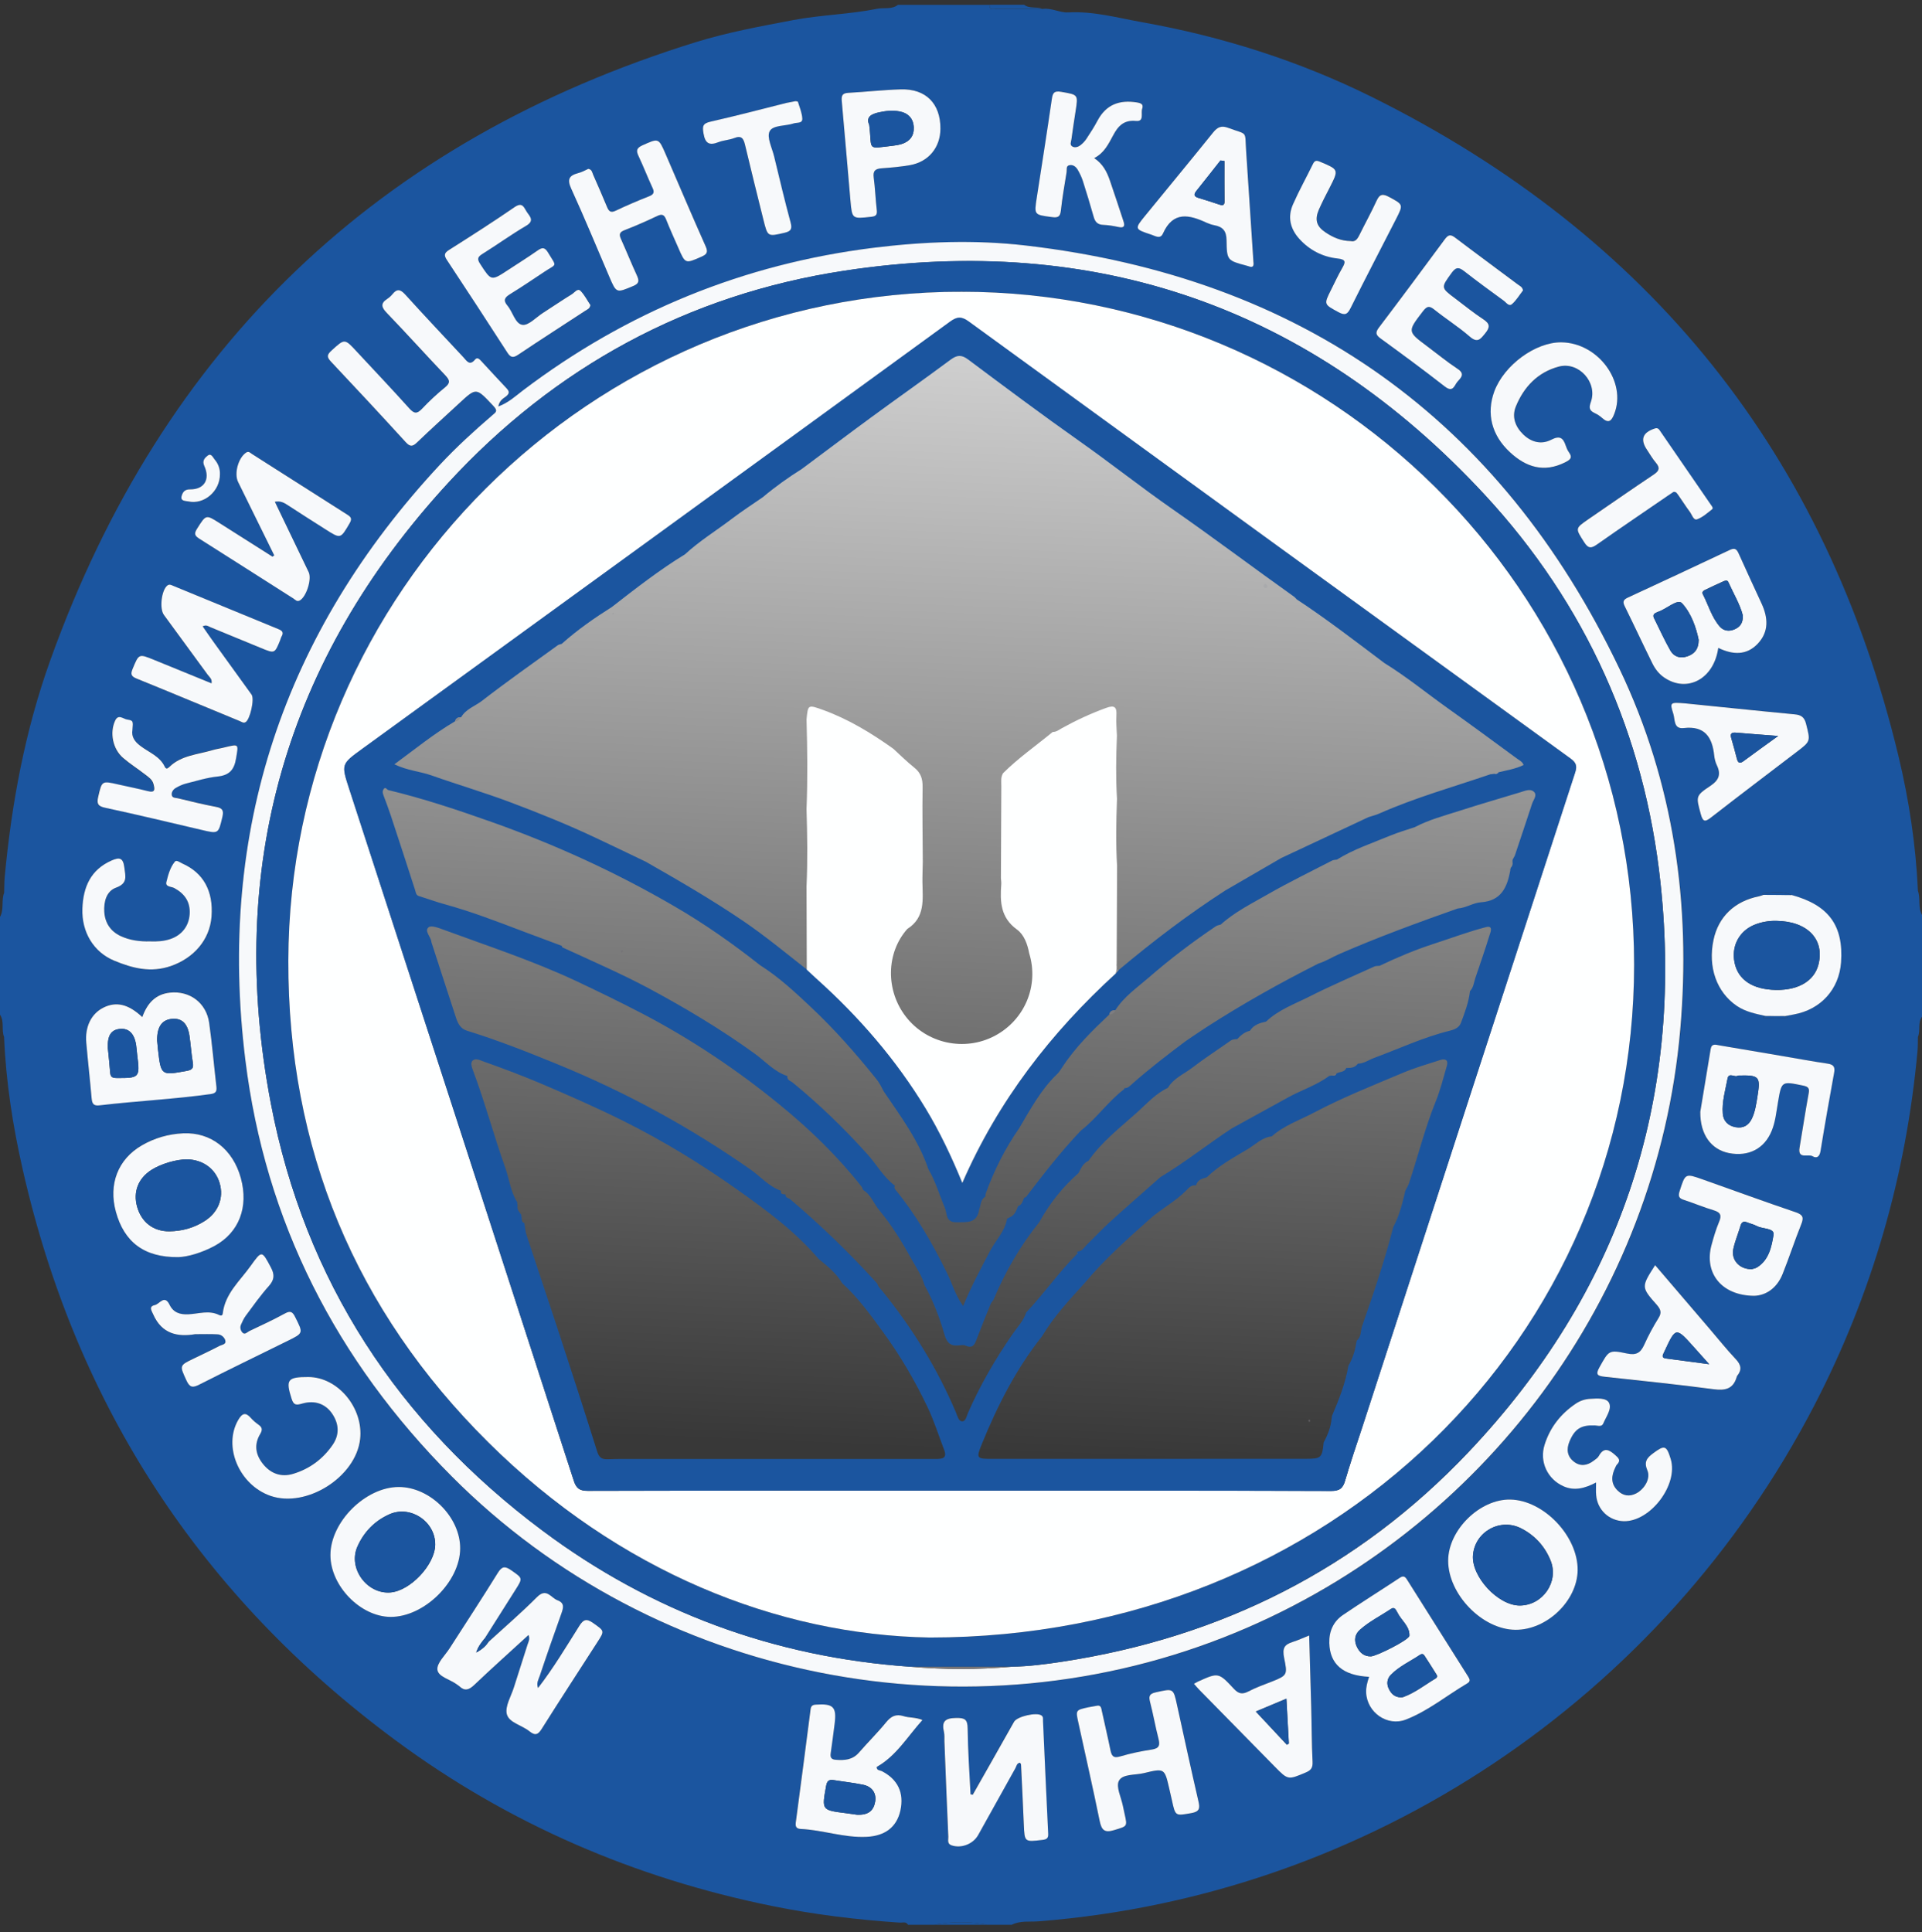 <?xml version="1.0" encoding="UTF-8"?> <svg xmlns="http://www.w3.org/2000/svg" width="189" height="190" viewBox="0 0 189 190" fill="none"><rect x="0" y="0" width="189" height="190" fill="#333333" stroke="none"/> <path d="M32.149 76.708L40.917 64.043L94.5 28.971L154.902 70.862L155.876 75.733C154.577 79.955 151.979 88.788 151.979 90.347C151.979 91.906 141.588 122.172 136.392 137.11L131.521 147.826L66.247 151.723L55.531 146.852L51.634 139.058L32.149 76.708Z" fill="url(#paint0_linear_409_3109)" stroke="black"></path> <path d="M100.712 0.47C101.246 0.887 101.93 0.62 102.498 0.871C101.004 0.871 99.51 0.879 98.017 0.862C97.75 0.862 97.283 1.071 97.308 0.47C98.442 0.47 99.577 0.47 100.712 0.47Z" fill="#1B559F"></path> <path d="M188.599 87.599C188.399 83.126 187.732 78.704 186.689 74.357C179.563 44.669 162.232 23.099 134.931 9.549C127.763 5.994 120.17 3.583 112.294 2.181C109.899 1.755 107.521 1.08 105.026 1.221C104.208 1.263 103.382 0.746 102.498 0.879C101.004 0.879 99.511 0.888 98.017 0.871C97.75 0.871 97.283 1.08 97.308 0.479C94.304 0.479 91.3 0.479 88.296 0.479C87.679 0.954 86.928 0.729 86.252 0.863C83.532 1.413 80.753 1.455 78.016 1.972C74.812 2.581 71.6 3.166 68.488 4.125C37.198 13.812 16.004 34.097 4.948 64.919C2.47 71.82 1.135 78.996 0.459 86.288C0.417 86.781 0.426 87.29 0.409 87.782C0.108 88.55 0.417 89.418 0 90.168C0 90.903 0 91.637 0 92.371C0 94.24 0 96.109 0 97.978C0 98.579 0 99.18 0 99.781C0.451 100.448 0.117 101.266 0.401 101.967C0.584 106.381 1.26 110.728 2.236 115.017C7.51 138.247 19.75 156.962 38.883 171.122C49.981 179.332 62.397 184.681 75.922 187.426C80.069 188.269 84.258 188.778 88.48 189.062C88.755 189.078 89.089 188.928 89.289 189.27C90.157 189.27 91.025 189.27 91.892 189.27C93.628 188.936 95.364 188.936 97.099 189.27C97.9 189.27 98.701 189.27 99.502 189.27C100.328 188.845 101.246 189.003 102.106 188.936C134.622 186.4 163.467 167.025 178.42 138.18C184.085 127.249 187.431 115.626 188.558 103.36C188.599 102.901 188.591 102.426 188.599 101.967C188.875 101.333 188.558 100.582 189 99.981C189 99.38 189 98.779 189 98.179C189 96.176 189 94.174 189 92.171C189 91.437 189 90.703 189 89.968C188.583 89.226 188.875 88.358 188.599 87.599ZM177.602 71.194C178.028 72.888 178.069 72.88 176.684 73.931C173.881 76.075 171.06 78.203 168.274 80.373C167.698 80.823 167.464 80.865 167.247 80.064C166.78 78.32 166.705 78.27 168.182 77.285C169.024 76.726 169.258 76.15 168.824 75.249C168.682 74.957 168.599 74.615 168.566 74.29C168.374 72.487 167.639 71.353 165.57 71.595C164.552 71.712 164.727 70.752 164.544 70.193C164.177 69.058 164.21 69.05 165.695 69.158C169.033 69.492 172.738 69.884 176.451 70.235C177.118 70.301 177.435 70.518 177.602 71.194ZM170.944 54.373C171.695 56.041 172.462 57.702 173.23 59.362C173.864 60.739 173.956 62.108 172.871 63.276C171.77 64.461 170.41 64.41 168.966 63.71C168.541 66.78 165.895 68.165 163.643 66.622C163.134 66.271 162.766 65.796 162.499 65.262C161.573 63.384 160.689 61.482 159.763 59.604C159.546 59.17 159.637 58.97 160.063 58.77C163.417 57.218 166.763 55.658 170.101 54.081C170.526 53.872 170.743 53.939 170.944 54.373ZM162.817 45.503C162.491 45.127 162.249 44.685 161.965 44.268C161.256 43.233 161.507 42.541 162.708 42.149C163.025 42.04 163.134 42.232 163.259 42.416C164.919 44.827 166.58 47.247 168.24 49.658C168.332 49.792 168.499 49.975 168.349 50.092C167.881 50.459 167.414 50.885 166.872 51.077C166.521 51.202 166.371 50.626 166.162 50.343C165.762 49.809 165.412 49.241 165.028 48.699C164.919 48.549 164.852 48.323 164.56 48.365C164.394 48.482 164.193 48.607 164.001 48.74C161.698 50.326 159.379 51.886 157.093 53.497C156.533 53.889 156.216 54.005 155.783 53.313C154.906 51.936 154.865 51.97 156.191 51.052C158.336 49.583 160.464 48.098 162.625 46.654C163.159 46.304 163.25 46.004 162.817 45.503ZM158.745 40.722C158.486 41.381 158.211 41.698 157.56 41.114C157.343 40.914 157.076 40.747 156.809 40.622C156.283 40.371 156.25 40.088 156.45 39.529C157.126 37.61 155.257 35.532 153.296 36.058C151.227 36.608 149.85 38.06 149.066 39.996C148.665 40.989 148.999 41.957 149.8 42.733C150.609 43.517 151.602 43.742 152.553 43.25C153.413 42.808 153.73 43.083 153.98 43.843C154.055 44.059 154.147 44.285 154.281 44.468C154.681 45.019 154.422 45.219 153.905 45.478C151.836 46.513 150.084 45.954 148.498 44.485C146.688 42.816 146.154 40.68 146.955 38.494C147.906 35.899 150.976 33.646 153.521 33.671C157.159 33.696 159.988 37.543 158.745 40.722ZM143.108 23.375C145.152 24.927 147.222 26.445 149.274 27.981C149.449 28.114 149.691 28.206 149.767 28.548C149.433 28.974 149.124 29.508 148.69 29.891C148.373 30.175 148.106 29.724 147.856 29.549C146.562 28.606 145.269 27.663 144.009 26.679C143.5 26.278 143.2 26.203 142.758 26.812C141.69 28.289 141.656 28.264 143.125 29.366C144.034 30.05 144.91 30.767 145.853 31.385C146.529 31.827 146.537 32.169 146.053 32.762C145.595 33.321 145.311 33.771 144.526 33.087C143.425 32.128 142.173 31.343 141.03 30.425C140.53 30.025 140.304 30.117 139.937 30.584C138.394 32.595 138.377 32.578 140.354 34.055C141.339 34.789 142.299 35.582 143.325 36.258C144.076 36.742 143.692 37.117 143.333 37.509C143.016 37.86 142.908 38.644 142.082 38.002C140.012 36.383 137.885 34.823 135.757 33.271C135.248 32.904 135.248 32.662 135.615 32.178C137.793 29.307 139.937 26.42 142.073 23.525C142.424 23.074 142.657 23.033 143.108 23.375ZM127.163 20.079C127.755 18.735 128.473 17.451 129.115 16.132C129.282 15.79 129.441 15.748 129.799 15.899C131.668 16.683 131.668 16.666 130.767 18.443C130.4 19.153 130.033 19.862 129.708 20.596C129.274 21.597 129.457 22.248 130.333 22.841C131.059 23.333 131.852 23.683 132.828 23.692C133.245 23.792 133.471 23.517 133.671 23.108C134.23 21.973 134.847 20.863 135.373 19.712C135.673 19.052 135.991 19.027 136.583 19.345C137.993 20.104 138.018 20.079 137.267 21.547C135.782 24.459 134.263 27.355 132.811 30.275C132.503 30.893 132.269 31.026 131.627 30.684C130.183 29.9 130.166 29.933 130.884 28.498C131.243 27.78 131.577 27.054 131.977 26.362C132.311 25.778 132.403 25.494 131.527 25.402C130.066 25.244 128.79 24.593 127.78 23.483C126.862 22.49 126.62 21.322 127.163 20.079ZM119.286 13.037C119.72 12.494 120.104 12.319 120.788 12.578C122.74 13.312 122.398 12.77 122.54 14.872C122.774 18.494 123.024 22.123 123.266 25.744C123.316 26.111 123.249 26.354 122.799 26.178C122.74 26.153 122.674 26.137 122.607 26.12C120.704 25.611 120.646 25.611 120.621 23.617C120.613 22.699 120.254 22.298 119.428 22.14C119.169 22.09 118.91 22.006 118.668 21.898C116.95 21.097 115.364 20.73 114.371 22.949C114.113 23.533 113.637 23.208 113.245 23.074C111.551 22.515 111.551 22.515 112.652 21.163C114.864 18.46 117.091 15.765 119.286 13.037ZM101.964 19.411C102.464 16.182 102.973 12.961 103.441 9.732C103.532 9.115 103.666 8.906 104.367 9.023C106.027 9.315 106.036 9.265 105.777 10.925C105.635 11.843 105.493 12.77 105.368 13.696C105.335 13.938 105.168 14.255 105.485 14.413C105.735 14.538 106.036 14.438 106.244 14.28C106.478 14.104 106.686 13.879 106.853 13.629C107.237 13.045 107.621 12.452 107.946 11.835C108.789 10.258 110.116 9.791 111.81 10.066C112.218 10.133 112.477 10.25 112.327 10.684C112.177 11.117 112.561 11.969 111.718 11.885C110.516 11.768 109.949 12.394 109.465 13.312C109.023 14.163 108.606 15.047 107.604 15.548C108.472 16.115 108.864 16.916 109.156 17.767C109.615 19.086 110.041 20.421 110.483 21.748C110.65 22.232 110.55 22.44 109.999 22.323C109.507 22.223 109.014 22.131 108.514 22.115C107.946 22.098 107.696 21.831 107.554 21.314C107.22 20.129 106.862 18.952 106.486 17.776C106.361 17.4 106.186 17.033 105.986 16.691C105.81 16.391 105.518 16.166 105.159 16.249C104.817 16.324 104.934 16.683 104.892 16.933C104.692 18.185 104.467 19.428 104.333 20.688C104.267 21.322 104.041 21.43 103.441 21.347C101.688 21.105 101.697 21.139 101.964 19.411ZM83.382 9.131C85.109 9.04 86.828 8.839 88.563 8.789C91.05 8.714 92.493 10.191 92.477 12.661C92.468 14.505 91.308 15.915 89.481 16.241C88.563 16.399 87.629 16.483 86.703 16.549C86.077 16.591 85.826 16.8 85.918 17.467C86.06 18.527 86.093 19.595 86.219 20.655C86.277 21.147 86.118 21.272 85.651 21.322C83.807 21.522 83.79 21.547 83.632 19.745C83.34 16.491 83.081 13.237 82.781 9.983C82.714 9.465 82.764 9.165 83.382 9.131ZM69.856 11.977C72.359 11.409 74.837 10.759 77.324 10.133C77.582 10.066 77.841 10.024 78.217 9.941C78.233 9.949 78.434 9.949 78.459 10.016C78.626 10.55 78.851 11.092 78.884 11.643C78.918 12.16 78.35 12.018 78.041 12.127C77.232 12.402 75.989 12.277 75.672 12.903C75.371 13.504 75.914 14.538 76.114 15.373C76.64 17.542 77.149 19.712 77.733 21.864C77.908 22.515 77.766 22.732 77.14 22.882C75.48 23.266 75.48 23.291 75.063 21.606C74.454 19.153 73.836 16.691 73.252 14.23C73.102 13.595 72.893 13.287 72.184 13.57C71.692 13.762 71.133 13.779 70.64 13.971C69.748 14.322 69.339 14.113 69.172 13.12C69.072 12.452 69.08 12.152 69.856 11.977ZM56.864 17.033C57.215 16.942 57.54 16.75 57.857 16.608C58.224 16.658 58.241 16.966 58.341 17.192C58.8 18.227 59.251 19.27 59.685 20.312C59.86 20.73 60.018 20.98 60.552 20.721C61.637 20.204 62.739 19.737 63.857 19.294C64.316 19.111 64.374 18.894 64.174 18.468C63.698 17.442 63.289 16.382 62.805 15.356C62.555 14.83 62.588 14.563 63.172 14.296C64.775 13.579 64.766 13.546 65.459 15.139C66.769 18.168 68.054 21.205 69.397 24.217C69.664 24.81 69.514 25.01 68.988 25.244C67.394 25.945 67.403 25.961 66.71 24.368C66.31 23.45 65.893 22.54 65.525 21.614C65.342 21.147 65.15 20.997 64.641 21.239C63.59 21.739 62.522 22.206 61.429 22.632C60.911 22.832 60.87 23.058 61.078 23.517C61.612 24.701 62.096 25.911 62.638 27.088C62.872 27.605 62.88 27.881 62.263 28.131C60.619 28.815 60.627 28.848 59.918 27.196C58.683 24.318 57.49 21.414 56.188 18.569C55.763 17.651 55.955 17.275 56.864 17.033ZM44.14 24.585C46.309 23.208 48.47 21.831 50.59 20.371C51.416 19.803 51.524 20.463 51.825 20.88C52.15 21.339 52.534 21.731 51.724 22.206C50.256 23.066 48.879 24.067 47.436 24.968C46.968 25.26 46.885 25.461 47.21 25.953C48.303 27.639 48.278 27.647 49.947 26.554C50.923 25.911 51.916 25.294 52.868 24.626C53.327 24.301 53.577 24.326 53.877 24.827C54.77 26.312 54.77 25.886 53.518 26.729C52.409 27.472 51.299 28.214 50.164 28.915C49.647 29.232 49.43 29.508 49.889 30.05C50.423 30.676 50.648 31.844 51.366 31.944C51.967 32.027 52.701 31.21 53.377 30.776C54.328 30.167 55.271 29.524 56.23 28.932C56.489 28.773 56.781 28.314 57.073 28.598C57.49 29.007 57.766 29.558 58.066 30C58.008 30.367 57.757 30.425 57.574 30.55C55.371 31.994 53.151 33.413 50.965 34.881C50.44 35.24 50.197 35.14 49.88 34.639C47.928 31.61 45.959 28.598 43.973 25.594C43.664 25.144 43.639 24.902 44.14 24.585ZM24.181 44.51C24.465 44.31 24.615 44.535 24.79 44.644C27.911 46.621 31.023 48.615 34.152 50.601C34.528 50.835 34.636 51.01 34.377 51.452C33.484 52.979 33.501 52.996 32.033 52.061C30.764 51.26 29.504 50.451 28.244 49.633C27.902 49.408 27.56 49.233 27.026 49.333C28.153 51.678 29.254 53.964 30.355 56.258C30.681 56.943 30.122 58.687 29.479 59.037C29.196 59.196 29.037 58.97 28.862 58.853C25.766 56.893 22.687 54.907 19.583 52.954C19.066 52.629 19.116 52.395 19.4 51.945C20.259 50.593 20.243 50.576 21.569 51.419C23.313 52.52 25.049 53.63 26.793 54.731C26.851 54.69 26.909 54.648 26.968 54.606C25.783 52.203 24.598 49.792 23.413 47.389C23.004 46.571 23.43 45.036 24.181 44.51ZM17.864 48.799C17.956 48.448 18.131 48.115 18.691 48.123C20.101 48.14 20.701 47.13 20.092 45.803C19.859 45.286 20.176 45.002 20.443 44.794C20.768 44.543 20.943 44.969 21.11 45.178C21.452 45.595 21.644 46.095 21.636 46.646C21.653 48.307 20.084 49.658 18.524 49.316C18.24 49.249 17.739 49.3 17.864 48.799ZM13.033 65.771C13.651 64.285 13.626 64.269 15.153 64.894C17.022 65.654 18.891 66.421 20.793 67.197C20.868 66.755 20.585 66.58 20.418 66.355C18.983 64.385 17.539 62.425 16.104 60.464C15.653 59.846 15.87 58.027 16.446 57.577C16.646 57.418 16.83 57.527 17.005 57.602C20.451 59.02 23.906 60.447 27.352 61.857C27.727 62.007 27.919 62.183 27.677 62.592C27.61 62.708 27.585 62.842 27.535 62.967C27.001 64.277 27.001 64.277 25.666 63.726C24.006 63.042 22.345 62.358 20.676 61.674C20.468 61.59 20.276 61.423 19.925 61.599C20.309 62.149 20.668 62.683 21.052 63.209C22.279 64.911 23.513 66.613 24.74 68.316C25.049 68.749 24.581 70.794 24.139 71.027C23.931 71.136 23.755 70.994 23.58 70.919C20.192 69.525 16.813 68.107 13.417 66.73C12.883 66.505 12.825 66.28 13.033 65.771ZM9.629 78.378C9.996 76.785 9.979 76.776 11.582 77.144C12.558 77.369 13.542 77.552 14.502 77.803C15.278 78.003 15.194 77.594 15.069 77.11C14.953 76.651 14.569 76.418 14.226 76.15C13.517 75.6 12.75 75.116 12.074 74.532C11.056 73.656 10.747 72.054 11.298 70.869C11.615 70.185 12.116 70.727 12.499 70.769C13.1 70.844 13.092 70.902 13.017 71.753C12.9 72.429 13.234 72.905 13.784 73.322C14.619 73.964 15.695 74.332 16.187 75.366C16.312 75.633 16.454 75.583 16.638 75.408C17.806 74.256 19.408 74.19 20.86 73.756C21.244 73.639 21.644 73.589 22.028 73.489C23.522 73.13 23.447 73.113 23.205 74.565C23.021 75.683 22.546 76.217 21.386 76.342C20.334 76.451 19.3 76.776 18.273 77.035C17.923 77.127 17.581 77.285 17.272 77.469C17.038 77.602 16.855 77.853 16.88 78.128C16.905 78.478 17.272 78.428 17.506 78.487C18.732 78.787 19.967 79.088 21.21 79.321C21.845 79.438 22.02 79.655 21.861 80.314C21.461 81.991 21.503 81.991 19.775 81.582C16.63 80.848 13.484 80.089 10.33 79.413C9.596 79.288 9.479 79.029 9.629 78.378ZM10.997 84.611C11.748 84.286 12.116 84.344 12.232 85.279C12.332 86.147 12.616 86.856 11.415 87.29C10.472 87.632 10.205 88.675 10.263 89.659C10.33 90.736 10.855 91.562 11.848 92.037C12.775 92.471 13.759 92.605 14.769 92.58C15.436 92.605 16.104 92.572 16.746 92.355C17.89 91.971 18.574 91.078 18.657 89.918C18.741 88.708 18.182 87.899 17.139 87.332C16.855 87.181 16.246 87.231 16.371 86.739C16.546 86.038 16.738 85.304 17.205 84.737C17.364 84.545 17.698 84.812 17.931 84.92C20.009 85.838 20.994 87.624 20.81 90.127C20.635 92.463 19.024 94.232 16.822 95C14.827 95.692 13.033 95.217 11.256 94.482C9.203 93.639 8.027 91.654 8.11 89.359C8.177 87.24 8.911 85.513 10.997 84.611ZM9.012 108C8.853 106.172 8.644 104.353 8.486 102.526C8.344 100.941 8.986 99.664 10.18 99.072C11.431 98.454 12.624 98.713 13.993 99.998C14.477 98.646 15.286 97.745 16.713 97.595C18.657 97.386 20.284 98.596 20.568 100.557C20.86 102.634 21.035 104.729 21.277 106.806C21.336 107.307 21.235 107.499 20.685 107.574C17.072 108.075 13.425 108.25 9.804 108.675C9.203 108.759 9.062 108.542 9.012 108ZM11.398 119.164C10.647 116.444 11.598 113.991 13.934 112.63C15.194 111.896 16.571 111.504 18.015 111.437C20.743 111.312 22.904 113.014 23.68 115.835C24.465 118.688 23.505 121.2 21.094 122.51C19.817 123.202 18.449 123.595 17.539 123.62C14.151 123.661 12.207 122.109 11.398 119.164ZM18.332 135.735C17.656 134.258 17.614 134.275 19.074 133.574C19.917 133.165 20.76 132.773 21.586 132.339C21.811 132.222 22.27 132.206 22.153 131.797C22.061 131.48 21.753 131.221 21.402 131.204C20.71 131.163 20.009 131.196 19.183 131.196C17.464 131.488 15.904 131.171 15.061 129.26C14.902 128.893 14.577 128.476 15.22 128.334C15.678 128.234 16.162 127.274 16.663 128.301C17.03 129.06 17.664 129.277 18.482 129.243C19.5 129.202 20.535 128.81 21.536 129.31C21.711 129.402 21.87 129.385 21.895 129.152C22.128 127.191 23.588 125.956 24.64 124.479C25.75 122.927 25.741 122.969 26.626 124.629C27.009 125.347 26.976 125.847 26.425 126.465C25.608 127.383 24.89 128.392 24.156 129.385C23.964 129.644 23.822 129.961 23.689 130.261C23.572 130.528 23.639 130.812 23.814 131.021C24.064 131.304 24.298 130.996 24.498 130.896C25.674 130.336 26.851 129.794 27.994 129.168C28.561 128.851 28.77 129.001 29.029 129.535C29.813 131.104 29.838 131.087 28.278 131.855C25.383 133.282 22.47 134.692 19.592 136.152C18.949 136.478 18.657 136.444 18.332 135.735ZM26.609 147.1C23.513 146.032 21.911 142.218 23.43 139.623C23.822 138.956 24.156 138.847 24.682 139.448C24.898 139.698 25.166 139.915 25.433 140.107C25.808 140.374 25.816 140.625 25.583 141.017C24.957 142.06 25.132 143.061 25.875 143.979C26.642 144.93 27.677 145.281 28.828 144.93C30.439 144.446 31.749 143.478 32.709 142.085C33.401 141.075 33.343 140.007 32.65 138.998C31.999 138.055 30.973 137.671 29.746 138.013C29.196 138.163 28.887 138.247 28.67 137.537C28.094 135.668 28.278 135.401 30.347 135.41C33.251 135.418 35.779 138.464 35.429 141.526C34.986 145.247 30.147 148.309 26.609 147.1ZM38.407 158.998C35.445 158.981 32.5 155.953 32.492 152.932C32.483 149.67 35.938 146.223 39.217 146.223C42.296 146.223 45.266 149.194 45.249 152.265C45.241 155.544 41.703 159.015 38.407 158.998ZM58.742 161.485C56.923 164.313 55.079 167.134 53.285 169.987C52.918 170.58 52.634 170.705 52.075 170.254C51.332 169.645 50.056 169.411 49.839 168.56C49.647 167.784 50.264 166.8 50.54 165.915C50.982 164.514 51.432 163.12 51.875 161.727C51.958 161.46 52.142 161.193 51.975 160.775C50.164 162.436 48.379 164.03 46.643 165.682C46.117 166.182 45.7 166.324 45.158 165.807C45.083 165.74 44.991 165.69 44.916 165.632C44.257 165.139 43.08 164.881 43.013 164.188C42.947 163.537 43.764 162.786 44.215 162.085C45.8 159.616 47.411 157.162 48.954 154.668C49.363 154.008 49.663 153.992 50.264 154.409C51.399 155.202 51.424 155.168 50.706 156.303C49.688 157.905 48.679 159.507 47.661 161.117C47.719 161.309 47.853 161.41 48.036 161.451C49.63 159.991 51.274 158.581 52.801 157.046C53.744 156.103 54.169 157.129 54.812 157.363C55.521 157.63 55.396 158.089 55.204 158.639C54.478 160.675 53.76 162.72 53.076 164.772C52.959 165.131 52.709 165.498 52.901 165.99C54.411 164.038 55.654 161.952 56.948 159.899C57.365 159.232 57.665 159.14 58.316 159.599C59.443 160.383 59.476 160.35 58.742 161.485ZM86.202 173.75C86.194 174.109 86.511 174.076 86.694 174.159C88.28 174.969 88.914 176.295 88.53 178.047C88.163 179.691 86.995 180.542 85.209 180.626C82.998 180.734 80.903 179.95 78.726 179.85C78.258 179.825 78.192 179.566 78.25 179.174C78.742 175.478 79.226 171.781 79.702 168.076C79.744 167.751 79.894 167.643 80.219 167.626C81.938 167.509 82.28 167.843 82.063 169.528C81.938 170.488 81.821 171.447 81.679 172.399C81.621 172.807 81.721 173.016 82.18 173.049C83.04 173.116 83.824 173.066 84.458 172.34C85.334 171.331 86.285 170.396 87.128 169.361C87.612 168.769 88.079 168.527 88.83 168.752C89.398 168.919 90.023 168.827 90.716 169.119C89.214 170.797 88.129 172.682 86.202 173.75ZM44.432 145.197C33.076 133.799 26.083 120.157 24.122 104.203C21.361 81.791 27.861 62.241 43.272 45.695C44.891 43.959 46.643 42.366 48.437 40.822C48.779 40.522 48.988 40.422 48.495 39.904C46.81 38.127 46.868 38.077 45.116 39.704C43.748 40.972 42.354 42.224 41.011 43.517C40.577 43.934 40.327 43.959 39.901 43.492C37.473 40.83 35.02 38.194 32.55 35.574C32.124 35.123 32.141 34.898 32.6 34.481C33.902 33.296 33.877 33.279 35.095 34.597C36.822 36.458 38.566 38.294 40.26 40.179C40.735 40.714 41.028 40.705 41.503 40.205C42.212 39.454 42.972 38.744 43.773 38.093C44.323 37.643 44.215 37.376 43.789 36.917C41.862 34.889 39.984 32.803 38.04 30.784C37.515 30.242 37.389 29.85 38.082 29.399C38.274 29.274 38.458 29.107 38.599 28.932C39.05 28.373 39.384 28.465 39.851 28.974C41.728 31.051 43.656 33.087 45.567 35.14C45.892 35.49 46.176 36.024 46.718 35.365C46.927 35.115 47.127 35.307 47.294 35.482C48.128 36.391 48.971 37.292 49.814 38.194C50.089 38.486 50.131 38.686 49.755 38.995C49.505 39.203 49.121 39.37 49.021 39.979C50.031 39.604 50.698 38.97 51.407 38.427C61.654 30.659 73.152 25.97 85.91 24.376C90.891 23.759 95.906 23.575 100.879 24.151C127.964 27.305 147.53 41.189 159.27 65.779C164.61 76.96 166.321 88.909 165.245 101.266C162.958 127.55 145.895 150.429 121.639 160.5C95.347 171.406 64.491 165.323 44.432 145.197ZM102.506 180.918C100.737 181.126 100.745 181.143 100.67 179.416C100.587 177.455 100.495 175.486 100.395 173.525C100.395 173.467 100.345 173.408 100.303 173.333C99.969 173.358 99.953 173.675 99.836 173.875C98.618 176.053 97.408 178.239 96.19 180.426C95.689 181.335 94.513 181.777 93.561 181.452C93.102 181.293 93.261 180.909 93.244 180.609C93.102 177.48 92.986 174.351 92.86 171.214C92.852 170.913 92.885 170.605 92.819 170.313C92.568 169.278 92.919 168.944 93.995 168.927C94.855 168.911 95.138 169.053 95.147 169.97C95.172 172.123 95.322 174.284 95.43 176.437C95.497 176.454 95.572 176.47 95.639 176.487C96.256 175.402 96.874 174.309 97.491 173.225C98.226 171.923 98.96 170.613 99.703 169.311C100.003 168.786 101.905 168.352 102.389 168.686C102.598 168.827 102.539 169.036 102.548 169.228C102.715 172.924 102.873 176.621 103.057 180.317C103.082 180.751 102.923 180.868 102.506 180.918ZM117.166 178.298C115.581 178.573 115.589 178.632 115.247 177.055C115.164 176.662 115.072 176.279 114.98 175.886C114.521 173.892 114.513 173.875 112.486 174.368C111.626 174.576 110.391 174.435 110.032 175.119C109.715 175.711 110.258 176.754 110.425 177.605C110.475 177.864 110.533 178.131 110.591 178.39C110.875 179.65 110.85 179.574 109.582 179.967C108.631 180.259 108.33 180 108.138 179.074C107.479 175.845 106.745 172.632 106.044 169.411C105.769 168.168 105.769 168.168 107.045 167.893C107.304 167.834 107.571 167.793 107.83 167.743C108.28 167.626 108.297 167.968 108.364 168.26C108.639 169.528 108.939 170.797 109.19 172.065C109.306 172.649 109.465 172.933 110.166 172.716C111.184 172.415 112.235 172.198 113.287 172.04C114.012 171.923 114.079 171.598 113.921 170.972C113.612 169.779 113.403 168.56 113.095 167.367C112.953 166.808 113.011 166.558 113.654 166.416C115.389 166.032 115.381 165.99 115.748 167.684C116.441 170.838 117.125 173.992 117.851 177.138C118.018 177.822 117.968 178.156 117.166 178.298ZM128.406 174.284C126.645 175.027 126.654 175.044 125.335 173.7C122.865 171.18 120.387 168.66 117.909 166.141C117.751 165.982 117.609 165.798 117.408 165.573C117.617 165.465 117.701 165.406 117.792 165.365C119.795 164.463 119.82 164.438 121.322 166.057C121.789 166.566 122.165 166.641 122.774 166.324C123.508 165.94 124.301 165.657 125.077 165.356C126.629 164.747 126.604 164.655 126.278 163.037C126.078 162.052 126.312 161.718 127.129 161.46C127.63 161.301 128.114 161.076 128.74 160.825C128.806 163.237 128.881 165.548 128.94 167.859C128.99 169.662 128.982 171.456 129.073 173.258C129.09 173.834 128.915 174.076 128.406 174.284ZM144.284 165.54C142.282 166.725 140.463 168.227 138.277 169.086C136.441 169.812 134.414 168.402 134.347 166.416C134.33 165.907 134.455 165.431 134.639 164.889C132.061 164.764 130.784 163.646 130.725 161.576C130.692 160.425 131.118 159.457 132.061 158.815C133.905 157.563 135.799 156.378 137.659 155.152C138.001 154.926 138.177 155.018 138.369 155.335C140.371 158.523 142.382 161.71 144.393 164.889C144.56 165.164 144.61 165.348 144.284 165.54ZM149.024 160.266C145.77 160.25 142.39 156.77 142.407 153.449C142.424 150.446 145.528 147.4 148.523 147.458C151.811 147.525 155.182 151.071 155.14 154.417C155.09 157.429 152.103 160.291 149.024 160.266ZM159.671 149.586C158.236 149.553 157.076 148.476 156.959 147.024C156.926 146.666 156.951 146.29 156.951 145.773C155.816 146.365 154.798 146.616 153.738 146.14C152.178 145.447 151.36 143.729 151.886 142.068C152.42 140.358 153.48 139.014 154.965 138.013C155.39 137.729 155.866 137.571 156.375 137.546C157.042 137.512 157.969 137.421 158.227 137.946C158.519 138.547 157.935 139.306 157.66 139.965C157.51 140.324 157.151 140.182 156.867 140.166C155.474 140.099 154.856 140.491 154.331 141.751C154.014 142.519 154.114 143.22 154.773 143.729C155.407 144.221 156.083 144.112 156.709 143.637C156.892 143.495 157.118 143.361 157.218 143.17C157.718 142.26 158.236 142.544 158.828 143.069C159.17 143.37 159.412 143.603 159.003 144.012C158.937 144.079 158.895 144.179 158.853 144.271C158.453 145.08 158.361 145.873 159.07 146.566C159.604 147.091 160.23 147.191 160.906 146.841C161.723 146.407 162.333 145.372 161.999 144.596C161.64 143.754 161.924 143.37 162.558 142.903C163.684 142.068 163.876 142.102 164.293 143.478C165.053 145.998 162.291 149.645 159.671 149.586ZM170.827 135.301C170.81 135.326 170.793 135.36 170.785 135.393C170.451 136.578 169.684 136.77 168.524 136.62C164.961 136.144 161.381 135.785 157.81 135.393C157.143 135.318 156.851 135.218 157.284 134.458C158.211 132.815 158.186 132.723 159.996 133.107C160.906 133.299 161.323 133.04 161.682 132.256C162.091 131.346 162.566 130.462 163.092 129.619C163.426 129.085 163.3 128.759 162.925 128.326C161.381 126.565 161.398 126.557 162.775 124.421C164.619 126.582 166.396 128.651 168.165 130.72C169.008 131.705 169.817 132.723 170.71 133.666C171.219 134.216 171.302 134.709 170.827 135.301ZM177.118 120.415C176.476 122.018 175.942 123.67 175.299 125.272C174.74 126.673 173.655 127.399 172.496 127.424C169.275 127.399 167.564 125.18 168.299 122.443C168.507 121.675 168.732 120.899 169.041 120.165C169.317 119.523 169.208 119.222 168.515 119.014C167.531 118.722 166.571 118.313 165.595 117.996C165.128 117.846 164.994 117.662 165.161 117.145C165.729 115.376 165.704 115.367 167.447 115.985C170.485 117.061 173.522 118.171 176.576 119.206C177.31 119.456 177.394 119.74 177.118 120.415ZM180.347 105.496C179.88 108.05 179.429 110.611 179.012 113.181C178.929 113.715 178.662 113.957 178.228 113.699C177.794 113.44 176.751 114.041 176.951 112.847C177.252 111.07 177.519 109.293 177.844 107.524C177.944 106.99 177.794 106.856 177.285 106.748C175.182 106.314 175.182 106.297 174.832 108.367C174.665 109.318 174.582 110.286 174.214 111.187C173.505 112.948 171.945 113.765 170.009 113.39C168.29 113.056 167.164 111.621 167.197 109.326C167.489 107.574 167.856 105.371 168.215 103.168C168.307 102.584 168.716 102.735 169.058 102.793C171.06 103.127 173.055 103.469 175.057 103.811C176.601 104.07 178.136 104.362 179.68 104.587C180.264 104.679 180.464 104.879 180.347 105.496ZM181.031 94.641C180.84 97.286 179.029 99.28 176.392 99.756C176.1 99.806 175.808 99.873 175.516 99.923C175.583 100.006 175.917 100.081 175.741 100.098C174.974 100.19 174.181 100.148 173.405 100.114C173.288 100.106 173.405 99.981 173.48 99.956C173.539 99.931 173.605 99.931 173.672 99.914C172.662 99.689 171.653 99.497 170.777 98.905C168.799 97.553 167.923 95.091 168.49 92.421C168.966 90.143 170.568 88.608 172.954 88.132C173.113 88.099 173.272 88.032 173.422 87.982C173.38 87.941 173.347 87.891 173.305 87.849C174.264 87.749 175.232 87.548 176.167 88.007C179.813 89.009 181.29 91.019 181.031 94.641Z" fill="#1B559F"></path> <path d="M91.9 189.27C93.636 188.936 95.371 188.936 97.107 189.27C95.371 189.27 93.636 189.27 91.9 189.27Z" fill="#1B559F"></path> <path d="M49.004 39.971C50.013 39.595 50.681 38.961 51.39 38.419C61.636 30.65 73.135 25.961 85.892 24.367C90.874 23.75 95.888 23.566 100.862 24.142C127.946 27.296 147.513 41.18 159.253 65.77C164.593 76.951 166.304 88.9 165.227 101.257C162.941 127.541 145.877 150.42 121.621 160.491C95.338 171.405 64.49 165.322 44.431 145.188C33.075 133.79 26.083 120.148 24.122 104.194C21.36 81.782 27.86 62.232 43.271 45.686C44.89 43.951 46.642 42.357 48.436 40.813C48.778 40.521 48.987 40.413 48.495 39.895C46.809 38.118 46.867 38.068 45.115 39.695C43.747 40.963 42.353 42.215 41.01 43.508C40.576 43.926 40.326 43.951 39.9 43.483C37.472 40.822 35.019 38.185 32.549 35.565C32.124 35.114 32.14 34.889 32.599 34.472C33.901 33.287 33.876 33.27 35.094 34.589C36.821 36.449 38.565 38.285 40.259 40.171C40.735 40.705 41.027 40.696 41.502 40.196C42.212 39.445 42.971 38.736 43.772 38.085C44.323 37.634 44.214 37.367 43.789 36.908C41.861 34.881 39.984 32.795 38.04 30.775C37.514 30.233 37.389 29.841 38.081 29.39C38.273 29.265 38.457 29.098 38.599 28.923C39.049 28.364 39.383 28.456 39.85 28.965C41.728 31.042 43.655 33.078 45.566 35.131C45.891 35.481 46.175 36.015 46.717 35.356C46.926 35.106 47.126 35.298 47.293 35.473C48.127 36.383 48.97 37.284 49.813 38.185C50.088 38.485 50.13 38.677 49.755 38.986C49.496 39.186 49.112 39.361 49.004 39.971ZM89.505 163.896C92.835 164.188 96.164 164.188 99.493 163.896C101.162 163.871 102.822 163.654 104.466 163.403C120.094 161.017 133.553 154.258 144.417 142.785C159.27 127.099 165.578 108.333 163.291 86.855C161.739 72.295 155.957 59.42 146.019 48.673C128.973 30.258 107.804 22.857 83.014 26.628C67.669 28.956 54.569 36.074 44.064 47.497C28.085 64.869 22.203 85.37 26.642 108.542C29.979 125.947 39.166 139.923 53.343 150.512C64.048 158.505 76.147 162.961 89.505 163.896Z" fill="#F7F9FB"></path> <path d="M48.044 161.451C49.638 159.991 51.282 158.581 52.809 157.045C53.751 156.102 54.177 157.129 54.819 157.362C55.529 157.629 55.404 158.088 55.212 158.639C54.486 160.675 53.768 162.719 53.084 164.772C52.967 165.131 52.717 165.498 52.909 165.99C54.419 164.038 55.662 161.952 56.956 159.899C57.373 159.231 57.673 159.14 58.324 159.599C59.442 160.391 59.475 160.35 58.741 161.484C56.922 164.313 55.078 167.133 53.284 169.987C52.917 170.579 52.633 170.704 52.074 170.254C51.332 169.645 50.055 169.411 49.838 168.56C49.646 167.784 50.264 166.799 50.539 165.915C50.981 164.513 51.432 163.12 51.874 161.726C51.957 161.459 52.141 161.192 51.974 160.775C50.163 162.436 48.378 164.029 46.642 165.681C46.117 166.182 45.699 166.324 45.157 165.806C45.082 165.74 44.99 165.69 44.915 165.631C44.256 165.139 43.079 164.88 43.013 164.188C42.946 163.537 43.764 162.786 44.214 162.085C45.8 159.615 47.41 157.162 48.954 154.667C49.362 154.008 49.663 153.991 50.264 154.409C51.398 155.201 51.423 155.168 50.706 156.303C49.688 157.905 48.678 159.507 47.66 161.117C47.352 161.501 47.026 161.885 46.826 162.502C47.418 162.185 47.769 161.851 48.044 161.451Z" fill="#F7F9FB"></path> <path d="M134.631 164.889C132.053 164.763 130.776 163.645 130.718 161.576C130.684 160.425 131.11 159.457 132.053 158.814C133.897 157.563 135.791 156.378 137.652 155.151C137.994 154.926 138.169 155.018 138.361 155.335C140.363 158.522 142.374 161.71 144.385 164.889C144.552 165.156 144.602 165.348 144.277 165.539C142.274 166.724 140.455 168.226 138.269 169.086C136.433 169.812 134.414 168.401 134.339 166.416C134.322 165.907 134.447 165.431 134.631 164.889ZM134.806 162.878C135.315 162.878 138.578 161.259 138.594 160.85C138.636 159.916 137.785 159.34 137.41 158.564C137.368 158.472 137.318 158.389 137.259 158.305C137.126 158.088 136.951 158.097 136.759 158.23C135.741 158.914 134.631 159.457 133.713 160.283C133.212 160.733 133.146 161.326 133.421 161.927C133.688 162.486 134.114 162.894 134.806 162.878ZM137.735 166.908C137.802 166.9 137.91 166.908 138.002 166.875C139.162 166.449 140.13 165.673 141.181 165.047C141.306 164.972 141.373 164.847 141.289 164.713C140.889 164.063 140.48 163.42 140.063 162.786C139.954 162.627 139.796 162.619 139.637 162.728C138.678 163.37 137.601 163.854 136.775 164.688C136.4 165.072 136.333 165.581 136.575 166.073C136.792 166.541 137.134 166.891 137.735 166.908Z" fill="#F7F9FB"></path> <path d="M13.992 100.014C14.476 98.662 15.286 97.761 16.712 97.611C18.657 97.402 20.284 98.612 20.567 100.573C20.859 102.651 21.035 104.745 21.277 106.823C21.335 107.323 21.235 107.515 20.684 107.59C17.071 108.091 13.425 108.266 9.804 108.692C9.203 108.767 9.061 108.542 9.011 108.008C8.852 106.18 8.644 104.361 8.485 102.534C8.343 100.949 8.986 99.672 10.179 99.079C11.431 98.462 12.624 98.729 13.992 100.014ZM15.453 102.334C15.469 102.517 15.502 102.851 15.536 103.185C15.836 105.78 15.836 105.771 18.398 105.296C18.907 105.204 19.049 105.02 18.965 104.511C18.815 103.627 18.757 102.734 18.631 101.841C18.448 100.64 17.881 100.106 16.921 100.189C15.928 100.281 15.427 100.965 15.453 102.334ZM10.605 103.068C10.68 103.811 10.771 104.637 10.83 105.471C10.863 105.913 11.063 106.005 11.472 106.005C13.709 106.022 13.775 105.955 13.492 103.76C13.45 103.427 13.433 103.093 13.383 102.768C13.216 101.658 12.674 101.107 11.823 101.174C10.938 101.249 10.555 101.808 10.605 103.068Z" fill="#F7F9FB"></path> <path d="M168.966 63.709C168.541 66.78 165.896 68.165 163.643 66.621C163.134 66.271 162.767 65.795 162.5 65.261C161.573 63.384 160.689 61.481 159.763 59.604C159.546 59.17 159.638 58.97 160.063 58.77C163.417 57.218 166.763 55.657 170.101 54.08C170.526 53.88 170.743 53.938 170.944 54.372C171.695 56.041 172.462 57.702 173.23 59.362C173.864 60.739 173.956 62.107 172.871 63.275C171.77 64.46 170.41 64.41 168.966 63.709ZM167.039 62.925C166.788 61.69 166.304 60.297 165.403 59.32C164.961 58.845 163.876 59.896 163.05 60.163C162.992 60.18 162.933 60.221 162.867 60.246C162.6 60.355 162.525 60.539 162.658 60.797C163.192 61.865 163.676 62.958 164.268 63.985C164.611 64.585 165.228 64.777 165.921 64.544C166.613 64.31 167.03 63.851 167.039 62.925ZM171.386 60.538C171.127 59.471 170.468 58.386 169.951 57.234C169.851 57.001 169.609 57.101 169.425 57.184C168.849 57.451 168.274 57.71 167.706 57.985C167.531 58.069 167.322 58.185 167.448 58.436C167.998 59.496 168.315 60.689 169.108 61.607C169.492 62.049 170.042 62.116 170.577 61.874C171.077 61.665 171.403 61.306 171.386 60.538Z" fill="#F7F9FB"></path> <path d="M167.199 109.326C167.491 107.574 167.858 105.371 168.217 103.168C168.308 102.584 168.717 102.734 169.059 102.793C171.062 103.126 173.056 103.468 175.059 103.811C176.602 104.069 178.138 104.361 179.681 104.587C180.274 104.67 180.474 104.879 180.357 105.496C179.89 108.049 179.439 110.611 179.022 113.181C178.939 113.715 178.672 113.957 178.238 113.698C177.804 113.44 176.761 114.04 176.961 112.847C177.262 111.07 177.529 109.293 177.854 107.524C177.954 106.99 177.804 106.856 177.295 106.748C175.192 106.314 175.192 106.297 174.842 108.366C174.675 109.318 174.591 110.286 174.224 111.187C173.515 112.947 171.955 113.765 170.019 113.389C168.3 113.047 167.174 111.612 167.199 109.326ZM170.895 105.763C170.645 106.013 170.002 105.396 169.877 106.063C169.668 107.198 169.318 108.333 169.41 109.501C169.468 110.235 169.927 110.703 170.67 110.836C171.429 110.978 171.955 110.661 172.28 109.977C172.597 109.309 172.697 108.583 172.814 107.866C173.14 105.838 173.023 105.705 170.895 105.763Z" fill="#F7F9FB"></path> <path d="M26.968 54.614C25.783 52.211 24.599 49.8 23.414 47.397C23.005 46.571 23.43 45.035 24.181 44.518C24.465 44.318 24.615 44.543 24.79 44.651C27.911 46.629 31.023 48.623 34.152 50.609C34.528 50.843 34.636 51.018 34.378 51.46C33.485 52.987 33.502 53.004 32.033 52.069C30.765 51.268 29.505 50.459 28.245 49.641C27.903 49.416 27.561 49.241 27.027 49.341C28.153 51.685 29.254 53.972 30.356 56.266C30.681 56.951 30.122 58.694 29.48 59.045C29.196 59.203 29.038 58.978 28.862 58.861C25.767 56.901 22.688 54.915 19.584 52.962C19.066 52.637 19.116 52.403 19.4 51.953C20.26 50.601 20.243 50.584 21.57 51.427C23.314 52.528 25.049 53.638 26.793 54.739C26.851 54.698 26.91 54.656 26.968 54.614Z" fill="#F7F9FB"></path> <path d="M90.707 169.136C89.214 170.796 88.129 172.674 86.21 173.75C86.202 174.109 86.519 174.075 86.702 174.159C88.288 174.968 88.922 176.295 88.538 178.047C88.171 179.691 87.003 180.542 85.217 180.625C83.006 180.734 80.912 179.95 78.734 179.849C78.266 179.824 78.2 179.566 78.258 179.174C78.75 175.477 79.234 171.781 79.71 168.076C79.752 167.751 79.902 167.642 80.227 167.625C81.946 167.509 82.288 167.842 82.071 169.528C81.946 170.487 81.829 171.447 81.688 172.398C81.629 172.807 81.729 173.016 82.188 173.049C83.047 173.116 83.832 173.066 84.466 172.34C85.342 171.33 86.293 170.396 87.136 169.361C87.62 168.769 88.087 168.527 88.838 168.752C89.389 168.935 90.015 168.844 90.707 169.136ZM84.257 178.448C85.384 178.506 85.901 178.055 86.06 177.171C86.202 176.345 85.768 175.686 84.875 175.502C83.932 175.31 82.972 175.21 82.021 175.052C81.554 174.976 81.337 175.068 81.237 175.619C80.811 178.005 80.786 177.997 83.181 178.297C83.607 178.356 84.032 178.414 84.257 178.448Z" fill="#F7F9FB"></path> <path d="M95.655 176.487C96.272 175.402 96.89 174.309 97.507 173.224C98.241 171.923 98.976 170.613 99.718 169.311C100.019 168.785 101.921 168.351 102.405 168.685C102.614 168.827 102.555 169.036 102.564 169.227C102.73 172.924 102.889 176.62 103.073 180.317C103.098 180.759 102.931 180.876 102.514 180.926C100.745 181.134 100.753 181.151 100.678 179.424C100.594 177.463 100.503 175.494 100.403 173.533C100.403 173.475 100.352 173.416 100.311 173.341C99.977 173.366 99.96 173.683 99.844 173.883C98.625 176.061 97.415 178.247 96.197 180.433C95.697 181.343 94.52 181.785 93.569 181.46C93.11 181.301 93.268 180.917 93.252 180.617C93.11 177.488 92.993 174.359 92.868 171.222C92.859 170.921 92.893 170.613 92.826 170.321C92.576 169.286 92.926 168.952 94.003 168.935C94.862 168.919 95.146 169.061 95.154 169.978C95.179 172.131 95.329 174.292 95.438 176.445C95.513 176.453 95.58 176.47 95.655 176.487Z" fill="#F7F9FB"></path> <path d="M19.926 61.59C20.31 62.141 20.669 62.675 21.052 63.2C22.279 64.902 23.514 66.605 24.74 68.307C25.049 68.741 24.582 70.785 24.14 71.019C23.931 71.127 23.756 70.985 23.581 70.91C20.193 69.517 16.814 68.098 13.418 66.721C12.883 66.504 12.833 66.279 13.042 65.77C13.659 64.285 13.634 64.268 15.161 64.894C17.03 65.653 18.899 66.421 20.802 67.197C20.877 66.755 20.593 66.579 20.427 66.354C18.991 64.385 17.548 62.424 16.113 60.463C15.662 59.846 15.879 58.027 16.455 57.576C16.655 57.418 16.839 57.526 17.014 57.601C20.46 59.02 23.914 60.447 27.36 61.857C27.736 62.007 27.928 62.182 27.686 62.591C27.619 62.708 27.594 62.841 27.544 62.967C27.01 64.277 27.01 64.277 25.675 63.726C24.014 63.042 22.354 62.358 20.685 61.673C20.477 61.581 20.285 61.415 19.926 61.59Z" fill="#F7F9FB"></path> <path d="M39.218 146.223C42.296 146.223 45.267 149.194 45.25 152.264C45.242 155.535 41.704 159.014 38.408 158.998C35.446 158.981 32.501 155.952 32.492 152.932C32.484 149.669 35.938 146.223 39.218 146.223ZM42.797 151.905C42.83 149.644 40.386 147.984 38.308 148.902C36.856 149.544 35.78 150.645 35.146 152.097C34.211 154.217 36.08 156.77 38.383 156.595C40.336 156.453 42.772 153.866 42.797 151.905Z" fill="#F7F9FB"></path> <path d="M17.54 123.619C14.152 123.661 12.208 122.109 11.399 119.172C10.648 116.452 11.599 113.999 13.935 112.638C15.195 111.904 16.572 111.512 18.015 111.445C20.744 111.32 22.905 113.022 23.681 115.843C24.465 118.696 23.506 121.208 21.094 122.518C19.818 123.202 18.449 123.594 17.54 123.619ZM18.382 114.007C17.339 113.999 15.812 114.449 14.886 115.05C13.585 115.884 13.076 117.211 13.485 118.671C13.91 120.181 15.07 121.091 16.639 121.083C17.89 121.074 19.075 120.749 20.135 120.065C21.47 119.214 22.02 117.803 21.603 116.36C21.194 114.941 19.943 114.024 18.382 114.007Z" fill="#F7F9FB"></path> <path d="M149.023 160.266C145.769 160.249 142.39 156.77 142.406 153.449C142.423 150.445 145.527 147.4 148.522 147.458C151.81 147.525 155.181 151.071 155.139 154.417C155.089 157.429 152.102 160.291 149.023 160.266ZM149.44 157.88C151.685 157.88 153.312 155.56 152.486 153.474C151.927 152.072 150.934 150.979 149.59 150.295C147.521 149.235 145.051 150.62 144.851 152.907C144.659 155.018 147.304 157.88 149.44 157.88Z" fill="#F7F9FB"></path> <path d="M173.68 99.922C172.67 99.697 171.66 99.505 170.784 98.913C168.807 97.561 167.931 95.099 168.498 92.429C168.974 90.151 170.576 88.616 172.962 88.141C173.121 88.107 173.279 88.04 173.429 87.99C174.347 87.999 175.257 88.007 176.175 88.007C179.821 89 181.298 91.011 181.039 94.641C180.847 97.285 179.037 99.28 176.4 99.755C176.108 99.805 175.816 99.872 175.524 99.922C174.906 99.931 174.289 99.931 173.68 99.922ZM174.648 90.552C174.03 90.535 173.212 90.635 172.436 90.977C171.076 91.578 170.334 92.905 170.526 94.374C170.751 96.134 172.053 97.177 174.222 97.327C176.65 97.494 178.377 96.568 178.82 94.849C179.445 92.404 177.768 90.577 174.648 90.552Z" fill="#F7F9FB"></path> <path d="M149.766 28.556C149.432 28.982 149.123 29.515 148.689 29.899C148.372 30.183 148.105 29.732 147.855 29.557C146.562 28.614 145.268 27.672 144.008 26.687C143.499 26.286 143.199 26.211 142.757 26.82C141.689 28.297 141.655 28.272 143.124 29.374C144.033 30.058 144.909 30.775 145.852 31.393C146.528 31.835 146.537 32.177 146.053 32.77C145.594 33.329 145.31 33.779 144.526 33.095C143.424 32.136 142.173 31.351 141.03 30.433C140.529 30.033 140.304 30.125 139.936 30.592C138.393 32.603 138.376 32.586 140.354 34.063C141.338 34.797 142.298 35.59 143.324 36.266C144.075 36.75 143.691 37.125 143.332 37.517C143.015 37.868 142.907 38.652 142.081 38.01C140.012 36.391 137.884 34.831 135.756 33.279C135.247 32.911 135.247 32.669 135.614 32.186C137.792 29.315 139.936 26.428 142.073 23.533C142.415 23.074 142.64 23.024 143.099 23.374C145.143 24.926 147.212 26.445 149.265 27.98C149.457 28.122 149.699 28.206 149.766 28.556Z" fill="#F7F9FB"></path> <path d="M58.057 30C57.998 30.367 57.748 30.425 57.564 30.55C55.362 31.994 53.142 33.412 50.956 34.881C50.43 35.239 50.188 35.139 49.871 34.639C47.919 31.61 45.95 28.598 43.964 25.594C43.663 25.143 43.638 24.901 44.147 24.584C46.317 23.207 48.478 21.831 50.597 20.37C51.423 19.803 51.532 20.462 51.832 20.88C52.157 21.338 52.541 21.731 51.732 22.206C50.263 23.066 48.887 24.067 47.443 24.968C46.976 25.26 46.892 25.46 47.218 25.953C48.311 27.638 48.286 27.646 49.955 26.553C50.931 25.911 51.924 25.294 52.875 24.626C53.334 24.3 53.584 24.326 53.885 24.826C54.778 26.311 54.778 25.886 53.526 26.729C52.416 27.471 51.306 28.214 50.172 28.915C49.654 29.232 49.437 29.507 49.896 30.05C50.43 30.675 50.656 31.843 51.373 31.944C51.974 32.027 52.708 31.209 53.384 30.776C54.335 30.166 55.278 29.524 56.238 28.931C56.496 28.773 56.788 28.314 57.081 28.598C57.481 28.998 57.756 29.557 58.057 30Z" fill="#F7F9FB"></path> <path d="M107.82 167.742C108.271 167.625 108.287 167.968 108.354 168.26C108.629 169.528 108.93 170.796 109.188 172.064C109.305 172.649 109.464 172.932 110.165 172.715C111.183 172.415 112.234 172.198 113.285 172.039C114.011 171.923 114.078 171.597 113.919 170.971C113.611 169.778 113.402 168.56 113.093 167.367C112.952 166.808 113.01 166.557 113.652 166.416C115.388 166.032 115.38 165.99 115.747 167.684C116.439 170.838 117.124 173.992 117.849 177.138C118.008 177.813 117.958 178.147 117.165 178.289C115.58 178.564 115.588 178.623 115.246 177.046C115.163 176.654 115.071 176.27 114.979 175.878C114.52 173.883 114.512 173.867 112.484 174.359C111.625 174.568 110.39 174.426 110.031 175.11C109.714 175.702 110.256 176.745 110.423 177.597C110.473 177.855 110.532 178.122 110.59 178.381C110.874 179.641 110.849 179.566 109.581 179.958C108.629 180.25 108.329 179.991 108.137 179.065C107.478 175.836 106.744 172.624 106.043 169.403C105.767 168.159 105.767 168.159 107.036 167.884C107.294 167.842 107.561 167.792 107.82 167.742Z" fill="#F7F9FB"></path> <path d="M57.848 16.607C58.215 16.657 58.232 16.966 58.332 17.192C58.791 18.226 59.242 19.269 59.675 20.312C59.851 20.729 60.009 20.98 60.543 20.721C61.628 20.204 62.729 19.736 63.847 19.294C64.306 19.111 64.365 18.894 64.164 18.468C63.689 17.442 63.28 16.382 62.796 15.356C62.546 14.83 62.579 14.563 63.163 14.296C64.765 13.579 64.757 13.545 65.449 15.139C66.759 18.168 68.044 21.205 69.388 24.217C69.655 24.809 69.505 25.01 68.979 25.243C67.385 25.944 67.394 25.961 66.701 24.367C66.3 23.45 65.883 22.54 65.516 21.614C65.333 21.146 65.141 20.996 64.632 21.238C63.58 21.739 62.512 22.206 61.419 22.632C60.902 22.832 60.86 23.057 61.069 23.516C61.603 24.701 62.087 25.911 62.629 27.087C62.863 27.605 62.871 27.88 62.254 28.13C60.61 28.815 60.618 28.856 59.909 27.196C58.674 24.317 57.481 21.413 56.179 18.568C55.754 17.642 55.946 17.267 56.847 17.025C57.206 16.941 57.531 16.749 57.848 16.607Z" fill="#F7F9FB"></path> <path d="M117.407 165.573C117.616 165.464 117.699 165.406 117.791 165.364C119.794 164.463 119.819 164.438 121.321 166.057C121.788 166.566 122.163 166.641 122.772 166.324C123.507 165.94 124.299 165.656 125.075 165.356C126.627 164.747 126.602 164.655 126.277 163.036C126.077 162.052 126.31 161.718 127.128 161.459C127.629 161.301 128.113 161.075 128.738 160.825C128.805 163.236 128.88 165.548 128.939 167.859C128.989 169.661 128.98 171.455 129.072 173.258C129.097 173.833 128.922 174.075 128.413 174.292C126.652 175.035 126.661 175.052 125.342 173.708C122.873 171.188 120.394 168.668 117.916 166.149C117.749 165.982 117.607 165.798 117.407 165.573ZM123.49 168.301C124.558 169.444 125.551 170.512 126.544 171.572C126.611 171.53 126.677 171.489 126.736 171.447C126.661 170.012 126.577 168.577 126.494 167.041C125.459 167.475 124.525 167.867 123.49 168.301Z" fill="#F7F9FB"></path> <path d="M123.257 25.752C123.307 26.119 123.241 26.361 122.79 26.186C122.732 26.161 122.665 26.145 122.598 26.128C120.696 25.619 120.637 25.619 120.612 23.625C120.604 22.707 120.245 22.306 119.419 22.148C119.16 22.098 118.902 22.014 118.66 21.906C116.941 21.105 115.356 20.738 114.363 22.957C114.104 23.541 113.628 23.216 113.236 23.082C111.542 22.523 111.542 22.523 112.644 21.172C114.855 18.46 117.091 15.764 119.286 13.036C119.719 12.494 120.103 12.319 120.787 12.577C122.74 13.311 122.398 12.769 122.54 14.872C122.773 18.501 123.015 22.123 123.257 25.752ZM120.404 15.831C120.279 15.815 120.145 15.798 120.02 15.781C119.236 16.766 118.46 17.759 117.675 18.743C117.417 19.069 117.341 19.302 117.834 19.453C118.535 19.669 119.236 19.887 119.928 20.12C120.27 20.237 120.42 20.178 120.42 19.786C120.395 18.468 120.404 17.15 120.404 15.831Z" fill="#F7F9FB"></path> <path d="M165.705 69.166C169.042 69.5 172.747 69.892 176.46 70.243C177.119 70.301 177.436 70.518 177.603 71.194C178.029 72.888 178.07 72.879 176.685 73.931C173.882 76.075 171.061 78.203 168.274 80.372C167.699 80.823 167.465 80.865 167.248 80.064C166.781 78.32 166.706 78.27 168.183 77.285C169.025 76.726 169.259 76.15 168.825 75.249C168.683 74.957 168.6 74.615 168.567 74.29C168.375 72.487 167.64 71.352 165.571 71.594C164.553 71.711 164.728 70.752 164.545 70.193C164.186 69.058 164.219 69.049 165.705 69.166ZM174.858 72.37C173.281 72.245 172.004 72.162 170.719 72.045C170.244 72.003 170.119 72.153 170.244 72.596C170.436 73.263 170.627 73.931 170.794 74.607C170.911 75.074 171.111 75.099 171.479 74.823C172.513 74.056 173.565 73.305 174.858 72.37Z" fill="#F7F9FB"></path> <path d="M162.758 124.412C164.602 126.573 166.379 128.642 168.148 130.712C168.991 131.696 169.8 132.714 170.693 133.657C171.219 134.216 171.302 134.708 170.826 135.292C170.81 135.317 170.793 135.351 170.785 135.384C170.451 136.569 169.683 136.761 168.524 136.611C164.961 136.135 161.381 135.776 157.81 135.384C157.142 135.309 156.85 135.209 157.284 134.45C158.21 132.806 158.185 132.714 159.996 133.098C160.905 133.29 161.323 133.031 161.681 132.247C162.09 131.337 162.566 130.453 163.092 129.61C163.425 129.076 163.3 128.751 162.925 128.317C161.373 126.565 161.389 126.548 162.758 124.412ZM168.073 134.149C167.455 133.457 167.022 132.964 166.579 132.48C164.794 130.486 164.794 130.486 163.667 132.906C163.626 132.998 163.576 133.081 163.542 133.173C163.434 133.423 163.55 133.548 163.792 133.582C165.136 133.765 166.471 133.941 168.073 134.149Z" fill="#F7F9FB"></path> <path d="M19.192 131.196C17.473 131.488 15.913 131.171 15.07 129.26C14.911 128.893 14.586 128.475 15.229 128.334C15.687 128.233 16.171 127.274 16.672 128.3C17.039 129.06 17.673 129.276 18.491 129.243C19.509 129.201 20.544 128.809 21.545 129.31C21.72 129.402 21.879 129.385 21.904 129.151C22.137 127.19 23.598 125.956 24.649 124.479C25.759 122.927 25.75 122.968 26.635 124.629C27.018 125.346 26.985 125.847 26.434 126.465C25.617 127.382 24.899 128.392 24.165 129.385C23.973 129.644 23.831 129.961 23.698 130.261C23.581 130.528 23.648 130.812 23.823 131.02C24.073 131.304 24.307 130.995 24.507 130.895C25.683 130.336 26.86 129.794 28.003 129.168C28.57 128.851 28.779 129.001 29.038 129.535C29.822 131.104 29.847 131.087 28.287 131.855C25.392 133.282 22.479 134.692 19.601 136.152C18.95 136.486 18.658 136.452 18.332 135.743C17.657 134.266 17.615 134.283 19.075 133.582C19.918 133.173 20.761 132.781 21.587 132.347C21.812 132.23 22.271 132.214 22.154 131.805C22.062 131.488 21.753 131.229 21.403 131.212C20.71 131.171 20.01 131.196 19.192 131.196Z" fill="#F7F9FB"></path> <path d="M13.024 71.77C12.907 72.445 13.241 72.921 13.792 73.338C14.626 73.981 15.703 74.348 16.195 75.382C16.32 75.65 16.462 75.6 16.645 75.424C17.814 74.273 19.416 74.206 20.867 73.772C21.251 73.655 21.652 73.605 22.036 73.505C23.529 73.146 23.454 73.13 23.212 74.582C23.029 75.7 22.553 76.234 21.393 76.359C20.342 76.467 19.307 76.793 18.281 77.051C17.93 77.143 17.588 77.302 17.279 77.485C17.046 77.619 16.862 77.869 16.887 78.144C16.912 78.495 17.279 78.445 17.513 78.503C18.74 78.804 19.975 79.104 21.218 79.338C21.852 79.454 22.027 79.671 21.869 80.331C21.468 82.008 21.51 82.008 19.783 81.599C16.637 80.865 13.491 80.105 10.337 79.429C9.62 79.279 9.503 79.02 9.653 78.37C10.02 76.776 10.004 76.768 11.606 77.135C12.582 77.36 13.566 77.544 14.526 77.794C15.302 77.994 15.219 77.585 15.093 77.101C14.977 76.642 14.593 76.409 14.251 76.142C13.541 75.591 12.774 75.107 12.098 74.523C11.08 73.647 10.771 72.045 11.322 70.86C11.639 70.176 12.14 70.718 12.523 70.76C13.107 70.852 13.099 70.91 13.024 71.77Z" fill="#F7F9FB"></path> <path d="M107.595 15.548C108.463 16.115 108.855 16.916 109.147 17.767C109.606 19.085 110.032 20.421 110.474 21.747C110.641 22.231 110.541 22.44 109.99 22.323C109.498 22.223 109.005 22.131 108.505 22.114C107.937 22.098 107.687 21.831 107.545 21.313C107.211 20.128 106.853 18.952 106.477 17.775C106.352 17.4 106.177 17.033 105.977 16.691C105.801 16.39 105.509 16.165 105.15 16.248C104.808 16.324 104.925 16.682 104.883 16.933C104.683 18.184 104.458 19.428 104.324 20.688C104.258 21.322 104.032 21.43 103.432 21.347C101.679 21.113 101.688 21.146 101.955 19.419C102.455 16.19 102.964 12.969 103.432 9.74C103.523 9.123 103.657 8.914 104.358 9.031C106.018 9.323 106.027 9.273 105.768 10.933C105.626 11.851 105.484 12.777 105.359 13.704C105.326 13.945 105.159 14.263 105.476 14.421C105.726 14.546 106.027 14.446 106.235 14.288C106.469 14.112 106.677 13.887 106.844 13.637C107.228 13.053 107.612 12.46 107.937 11.843C108.78 10.266 110.107 9.799 111.801 10.074C112.21 10.141 112.468 10.258 112.318 10.691C112.168 11.125 112.552 11.976 111.709 11.893C110.507 11.776 109.94 12.402 109.456 13.32C109.005 14.154 108.588 15.047 107.595 15.548Z" fill="#F7F9FB"></path> <path d="M92.476 12.661C92.468 14.505 91.308 15.915 89.48 16.24C88.563 16.399 87.628 16.482 86.702 16.549C86.076 16.591 85.826 16.799 85.918 17.467C86.059 18.526 86.093 19.595 86.218 20.654C86.276 21.146 86.118 21.272 85.65 21.322C83.806 21.522 83.79 21.547 83.631 19.745C83.339 16.491 83.081 13.236 82.78 9.982C82.73 9.465 82.78 9.165 83.398 9.131C85.125 9.039 86.844 8.839 88.579 8.789C91.041 8.714 92.493 10.191 92.476 12.661ZM85.475 12.277C85.792 14.847 85.133 14.638 87.895 14.321C88.162 14.288 88.421 14.238 88.671 14.163C89.464 13.904 89.889 13.353 89.848 12.519C89.806 11.634 89.28 11.109 88.429 10.959C87.77 10.842 87.094 10.908 86.443 11.05C85.717 11.2 85.117 11.484 85.475 12.277Z" fill="#F7F9FB"></path> <path d="M172.495 127.424C169.274 127.399 167.564 125.179 168.298 122.443C168.507 121.675 168.732 120.899 169.041 120.165C169.316 119.522 169.207 119.222 168.515 119.013C167.53 118.721 166.571 118.312 165.595 117.995C165.127 117.845 164.994 117.662 165.161 117.144C165.728 115.375 165.703 115.367 167.447 115.984C170.484 117.061 173.521 118.171 176.575 119.205C177.309 119.456 177.393 119.731 177.118 120.407C176.475 122.009 175.941 123.661 175.299 125.263C174.74 126.673 173.655 127.391 172.495 127.424ZM172.261 124.804C172.353 124.771 172.603 124.737 172.787 124.62C173.955 123.886 174.206 122.576 174.397 121.433C174.514 120.732 173.313 120.874 172.745 120.557C172.462 120.398 172.12 120.332 171.811 120.206C171.46 120.065 171.26 120.156 171.152 120.532C170.926 121.3 170.609 122.042 170.442 122.818C170.217 123.895 171.043 124.829 172.261 124.804Z" fill="#F7F9FB"></path> <path d="M14.761 92.571C15.429 92.596 16.096 92.563 16.739 92.346C17.882 91.962 18.566 91.069 18.65 89.909C18.733 88.7 18.174 87.89 17.131 87.323C16.847 87.172 16.238 87.223 16.363 86.73C16.539 86.029 16.73 85.295 17.198 84.728C17.356 84.536 17.69 84.803 17.924 84.911C20.001 85.829 20.986 87.615 20.802 90.118C20.627 92.454 19.017 94.223 16.814 94.991C14.82 95.683 13.026 95.208 11.248 94.474C9.196 93.631 8.019 91.645 8.103 89.35C8.178 87.239 8.904 85.52 10.99 84.611C11.741 84.285 12.108 84.344 12.225 85.278C12.325 86.146 12.609 86.856 11.407 87.289C10.464 87.632 10.197 88.674 10.255 89.659C10.322 90.735 10.848 91.561 11.841 92.037C12.759 92.471 13.743 92.596 14.761 92.571Z" fill="#F7F9FB"></path> <path d="M153.52 33.663C157.15 33.696 159.987 37.542 158.735 40.713C158.476 41.372 158.201 41.689 157.55 41.105C157.333 40.905 157.066 40.738 156.799 40.613C156.274 40.363 156.24 40.079 156.441 39.52C157.116 37.601 155.247 35.523 153.287 36.049C151.217 36.6 149.84 38.051 149.056 39.987C148.656 40.98 148.989 41.948 149.79 42.724C150.6 43.508 151.593 43.734 152.544 43.241C153.403 42.799 153.72 43.075 153.971 43.834C154.046 44.051 154.138 44.276 154.271 44.46C154.672 45.01 154.413 45.211 153.896 45.469C151.826 46.504 150.074 45.945 148.489 44.476C146.678 42.807 146.144 40.672 146.945 38.485C147.913 35.899 150.984 33.646 153.52 33.663Z" fill="#F7F9FB"></path> <path d="M30.331 135.409C33.235 135.418 35.763 138.463 35.413 141.525C34.987 145.247 30.148 148.309 26.61 147.099C23.514 146.031 21.912 142.218 23.431 139.623C23.823 138.955 24.157 138.847 24.682 139.448C24.899 139.698 25.166 139.915 25.433 140.107C25.809 140.374 25.817 140.624 25.584 141.016C24.958 142.059 25.133 143.061 25.876 143.979C26.643 144.93 27.678 145.28 28.829 144.93C30.44 144.446 31.75 143.478 32.709 142.084C33.402 141.075 33.343 140.007 32.651 138.997C32 138.054 30.974 137.67 29.747 138.013C29.197 138.163 28.888 138.246 28.671 137.537C28.078 135.668 28.262 135.401 30.331 135.409Z" fill="#F7F9FB"></path> <path d="M156.95 145.781C155.816 146.373 154.798 146.624 153.738 146.148C152.178 145.455 151.36 143.737 151.886 142.076C152.42 140.366 153.479 139.022 154.965 138.021C155.39 137.737 155.866 137.579 156.375 137.554C157.042 137.52 157.968 137.429 158.227 137.954C158.519 138.555 157.935 139.314 157.66 139.973C157.51 140.332 157.151 140.19 156.867 140.174C155.474 140.107 154.856 140.499 154.33 141.759C154.013 142.527 154.114 143.228 154.773 143.737C155.407 144.229 156.083 144.12 156.708 143.645C156.892 143.503 157.117 143.369 157.217 143.178C157.718 142.268 158.235 142.552 158.828 143.077C159.17 143.378 159.412 143.611 159.003 144.02C158.936 144.087 158.895 144.187 158.853 144.279C158.452 145.088 158.361 145.881 159.07 146.574C159.604 147.099 160.23 147.199 160.906 146.849C161.723 146.415 162.332 145.38 161.999 144.604C161.64 143.762 161.924 143.378 162.558 142.911C163.684 142.076 163.876 142.109 164.293 143.486C165.052 146.006 162.291 149.644 159.671 149.586C158.235 149.552 157.076 148.476 156.959 147.024C156.925 146.665 156.95 146.298 156.95 145.781Z" fill="#F7F9FB"></path> <path d="M132.827 23.708C133.245 23.808 133.47 23.533 133.67 23.124C134.229 21.989 134.847 20.88 135.372 19.728C135.673 19.069 135.99 19.044 136.582 19.361C137.992 20.12 138.017 20.095 137.266 21.564C135.781 24.476 134.263 27.371 132.811 30.292C132.502 30.909 132.268 31.043 131.626 30.7C130.182 29.916 130.166 29.95 130.883 28.514C131.242 27.797 131.576 27.071 131.976 26.378C132.31 25.794 132.402 25.51 131.526 25.419C130.066 25.26 128.789 24.609 127.779 23.5C126.853 22.482 126.603 21.313 127.154 20.078C127.746 18.735 128.464 17.45 129.106 16.132C129.273 15.79 129.431 15.748 129.79 15.898C131.659 16.683 131.659 16.666 130.758 18.443C130.391 19.152 130.024 19.862 129.698 20.596C129.265 21.597 129.448 22.248 130.324 22.84C131.067 23.341 131.851 23.692 132.827 23.708Z" fill="#F7F9FB"></path> <path d="M78.226 9.949C78.243 9.957 78.443 9.957 78.468 10.024C78.635 10.558 78.86 11.1 78.894 11.651C78.927 12.168 78.359 12.027 78.051 12.135C77.241 12.41 75.998 12.285 75.681 12.911C75.381 13.512 75.923 14.546 76.123 15.381C76.649 17.55 77.158 19.72 77.742 21.872C77.917 22.523 77.775 22.74 77.15 22.89C75.489 23.274 75.489 23.299 75.072 21.614C74.463 19.161 73.845 16.699 73.261 14.238C73.111 13.604 72.903 13.295 72.193 13.579C71.701 13.77 71.142 13.787 70.65 13.979C69.757 14.329 69.348 14.121 69.181 13.128C69.064 12.444 69.081 12.143 69.857 11.968C72.36 11.401 74.838 10.75 77.325 10.124C77.583 10.074 77.85 10.024 78.226 9.949Z" fill="#F7F9FB"></path> <path d="M164.561 48.373C164.394 48.49 164.193 48.615 164.002 48.748C161.699 50.334 159.379 51.894 157.093 53.504C156.534 53.897 156.217 54.013 155.783 53.321C154.907 51.944 154.865 51.977 156.192 51.06C158.336 49.591 160.464 48.106 162.625 46.662C163.167 46.295 163.259 46.003 162.825 45.494C162.5 45.119 162.258 44.676 161.974 44.259C161.265 43.225 161.515 42.532 162.717 42.14C163.034 42.031 163.142 42.223 163.267 42.407C164.928 44.818 166.588 47.238 168.249 49.65C168.34 49.783 168.507 49.967 168.357 50.083C167.89 50.45 167.423 50.876 166.88 51.068C166.53 51.193 166.38 50.617 166.171 50.334C165.77 49.8 165.42 49.232 165.036 48.69C164.919 48.556 164.853 48.331 164.561 48.373Z" fill="#F7F9FB"></path> <path d="M21.628 46.637C21.636 48.298 20.076 49.65 18.515 49.307C18.24 49.249 17.731 49.291 17.856 48.798C17.948 48.448 18.123 48.114 18.682 48.123C20.093 48.139 20.693 47.13 20.084 45.803C19.851 45.286 20.168 45.002 20.435 44.793C20.76 44.543 20.935 44.969 21.102 45.177C21.453 45.586 21.645 46.087 21.628 46.637Z" fill="#F7F9FB"></path> <path d="M48.045 161.451C47.762 161.86 47.42 162.185 46.827 162.502C47.027 161.885 47.353 161.501 47.661 161.117C47.728 161.309 47.862 161.409 48.045 161.451Z" fill="#1B559F"></path> <path d="M176.168 88.015C175.25 88.007 174.34 87.999 173.422 87.999C173.381 87.957 173.347 87.907 173.306 87.865C174.274 87.757 175.241 87.556 176.168 88.015Z" fill="#1B559F"></path> <path d="M173.68 99.922C174.297 99.922 174.906 99.931 175.524 99.931C175.591 100.014 175.924 100.089 175.749 100.106C174.981 100.198 174.189 100.156 173.413 100.122C173.296 100.114 173.413 99.989 173.488 99.964C173.546 99.947 173.613 99.939 173.68 99.922Z" fill="#1B559F"></path> <path d="M89.506 163.896C76.147 162.97 64.048 158.505 53.343 150.512C39.166 139.923 29.98 125.947 26.642 108.542C22.203 85.37 28.086 64.869 44.064 47.497C54.569 36.074 67.669 28.956 83.006 26.62C107.796 22.849 128.965 30.25 146.011 48.665C155.957 59.404 161.731 72.287 163.283 86.847C165.578 108.325 159.27 127.09 144.409 142.777C133.537 154.25 120.087 161.009 104.458 163.395C102.814 163.645 101.154 163.862 99.485 163.887C96.164 163.887 92.835 163.887 89.506 163.896ZM91.433 161.025C130.967 161.025 160.68 131.454 160.688 94.874C160.705 57.877 130.608 28.706 94.554 28.689C57.999 28.673 28.444 58.352 28.353 94.457C28.311 112.939 34.903 128.826 48.011 141.826C60.828 154.542 76.472 160.775 91.433 161.025Z" fill="#1B559F"></path> <path d="M89.505 163.896C92.834 163.896 96.163 163.896 99.493 163.896C96.163 164.188 92.834 164.179 89.505 163.896Z" fill="#757377"></path> <path d="M134.806 162.878C134.113 162.894 133.688 162.494 133.421 161.918C133.137 161.326 133.204 160.733 133.713 160.274C134.63 159.448 135.74 158.906 136.758 158.222C136.95 158.088 137.125 158.088 137.259 158.297C137.309 158.38 137.367 158.464 137.409 158.555C137.784 159.331 138.644 159.907 138.594 160.842C138.577 161.259 135.315 162.878 134.806 162.878Z" fill="#1B559F"></path> <path d="M137.734 166.908C137.133 166.891 136.8 166.541 136.566 166.074C136.324 165.581 136.391 165.072 136.766 164.688C137.584 163.854 138.66 163.37 139.628 162.728C139.787 162.619 139.954 162.619 140.054 162.786C140.471 163.42 140.88 164.071 141.28 164.713C141.364 164.847 141.289 164.972 141.172 165.047C140.121 165.673 139.161 166.449 137.993 166.875C137.909 166.908 137.801 166.9 137.734 166.908Z" fill="#1B559F"></path> <path d="M15.453 102.334C15.428 100.965 15.929 100.281 16.913 100.189C17.864 100.106 18.44 100.64 18.624 101.841C18.757 102.726 18.816 103.627 18.957 104.511C19.041 105.02 18.899 105.204 18.39 105.296C15.829 105.771 15.829 105.78 15.528 103.185C15.503 102.851 15.47 102.526 15.453 102.334Z" fill="#1B559F"></path> <path d="M10.605 103.068C10.555 101.808 10.93 101.249 11.832 101.174C12.683 101.107 13.225 101.658 13.392 102.768C13.442 103.093 13.459 103.427 13.5 103.76C13.784 105.955 13.717 106.022 11.481 106.005C11.072 106.005 10.864 105.913 10.839 105.471C10.772 104.645 10.68 103.819 10.605 103.068Z" fill="#1B559F"></path> <path d="M167.04 62.925C167.031 63.851 166.614 64.31 165.913 64.544C165.221 64.777 164.611 64.585 164.261 63.985C163.669 62.95 163.185 61.857 162.651 60.797C162.517 60.538 162.592 60.355 162.859 60.246C162.918 60.221 162.976 60.18 163.043 60.163C163.869 59.896 164.962 58.845 165.396 59.32C166.305 60.288 166.789 61.69 167.04 62.925Z" fill="#1B559F"></path> <path d="M171.386 60.538C171.403 61.306 171.069 61.665 170.585 61.882C170.051 62.124 169.501 62.057 169.117 61.615C168.316 60.697 167.999 59.504 167.456 58.444C167.323 58.194 167.54 58.077 167.715 57.994C168.283 57.718 168.858 57.451 169.434 57.193C169.618 57.109 169.86 57.009 169.96 57.243C170.469 58.377 171.128 59.471 171.386 60.538Z" fill="#1B559F"></path> <path d="M170.894 105.763C173.022 105.705 173.147 105.846 172.813 107.874C172.696 108.592 172.588 109.318 172.279 109.985C171.962 110.669 171.428 110.978 170.669 110.845C169.918 110.711 169.467 110.244 169.409 109.509C169.317 108.341 169.667 107.207 169.876 106.072C169.993 105.396 170.643 106.005 170.894 105.763Z" fill="#1B559F"></path> <path d="M84.257 178.448C84.032 178.414 83.607 178.356 83.181 178.297C80.786 177.997 80.811 177.997 81.237 175.619C81.337 175.068 81.554 174.977 82.021 175.052C82.972 175.202 83.932 175.302 84.875 175.502C85.759 175.686 86.202 176.345 86.06 177.171C85.91 178.056 85.384 178.506 84.257 178.448Z" fill="#1B559F"></path> <path d="M42.796 151.905C42.771 153.866 40.327 156.453 38.374 156.595C36.071 156.77 34.21 154.217 35.136 152.097C35.771 150.654 36.847 149.544 38.299 148.902C40.385 147.984 42.83 149.644 42.796 151.905Z" fill="#1B559F"></path> <path d="M18.382 114.007C19.942 114.024 21.194 114.933 21.602 116.352C22.02 117.795 21.461 119.197 20.134 120.056C19.074 120.74 17.889 121.066 16.638 121.074C15.069 121.091 13.909 120.173 13.484 118.663C13.075 117.203 13.584 115.876 14.886 115.042C15.812 114.457 17.339 113.999 18.382 114.007Z" fill="#1B559F"></path> <path d="M149.441 157.88C147.305 157.88 144.659 155.018 144.843 152.907C145.043 150.62 147.513 149.235 149.582 150.295C150.926 150.979 151.919 152.072 152.478 153.474C153.312 155.56 151.693 157.871 149.441 157.88Z" fill="#1B559F"></path> <path d="M174.647 90.552C177.768 90.577 179.437 92.404 178.811 94.849C178.377 96.559 176.642 97.494 174.213 97.327C172.044 97.177 170.742 96.134 170.517 94.373C170.334 92.905 171.068 91.578 172.428 90.977C173.212 90.644 174.038 90.543 174.647 90.552Z" fill="#1B559F"></path> <path d="M123.491 168.301C124.518 167.876 125.46 167.484 126.503 167.041C126.587 168.577 126.67 170.012 126.745 171.447C126.679 171.489 126.612 171.53 126.553 171.572C125.561 170.504 124.559 169.444 123.491 168.301Z" fill="#1B559F"></path> <path d="M120.404 15.831C120.404 17.15 120.396 18.468 120.404 19.786C120.404 20.178 120.254 20.229 119.912 20.12C119.22 19.887 118.519 19.67 117.818 19.453C117.334 19.302 117.401 19.069 117.659 18.743C118.452 17.767 119.228 16.774 120.004 15.781C120.146 15.798 120.279 15.815 120.404 15.831Z" fill="#1B559F"></path> <path d="M174.857 72.37C173.564 73.305 172.512 74.056 171.486 74.823C171.119 75.099 170.927 75.074 170.802 74.606C170.635 73.931 170.443 73.263 170.251 72.596C170.118 72.153 170.251 71.995 170.727 72.045C172.003 72.162 173.28 72.245 174.857 72.37Z" fill="#1B559F"></path> <path d="M168.074 134.149C166.472 133.941 165.129 133.765 163.794 133.582C163.552 133.548 163.435 133.423 163.544 133.173C163.585 133.081 163.627 132.989 163.669 132.906C164.787 130.478 164.787 130.478 166.581 132.48C167.023 132.964 167.457 133.457 168.074 134.149Z" fill="#1B559F"></path> <path d="M85.477 12.277C85.118 11.484 85.719 11.209 86.453 11.042C87.104 10.9 87.78 10.825 88.439 10.95C89.29 11.1 89.816 11.626 89.858 12.51C89.899 13.345 89.474 13.904 88.681 14.154C88.431 14.238 88.164 14.288 87.905 14.313C85.143 14.638 85.802 14.847 85.477 12.277Z" fill="#1B559F"></path> <path d="M172.262 124.804C171.052 124.829 170.226 123.895 170.451 122.818C170.618 122.042 170.935 121.3 171.16 120.532C171.269 120.148 171.469 120.065 171.82 120.207C172.128 120.332 172.462 120.398 172.754 120.557C173.321 120.874 174.523 120.741 174.406 121.433C174.214 122.576 173.964 123.895 172.796 124.621C172.596 124.737 172.354 124.771 172.262 124.804Z" fill="#1B559F"></path> <path d="M91.434 161.025C76.474 160.775 60.829 154.542 48.012 141.826C34.912 128.826 28.312 112.939 28.354 94.457C28.445 58.352 58 28.673 94.555 28.689C130.601 28.706 160.698 57.877 160.69 94.874C160.681 131.454 130.96 161.025 91.434 161.025ZM94.355 146.582C106.537 146.582 118.711 146.574 130.893 146.607C131.719 146.607 132.053 146.357 132.27 145.589C132.771 143.862 133.371 142.16 133.922 140.449C140.906 118.963 147.882 97.478 154.882 75.992C155.091 75.358 155.032 75.007 154.457 74.59C134.723 60.28 114.989 45.962 95.281 31.61C94.563 31.084 94.129 31.093 93.412 31.618C74.162 45.653 54.896 59.637 35.63 73.63C33.544 75.149 33.544 75.141 34.353 77.627C41.721 100.281 49.08 122.935 56.423 145.606C56.673 146.382 57.007 146.607 57.816 146.607C69.99 146.574 82.172 146.582 94.355 146.582Z" fill="#FEFFFF"></path> <path d="M94.355 146.582C82.172 146.582 69.999 146.574 57.816 146.599C57.007 146.599 56.673 146.373 56.423 145.597C49.089 122.935 41.721 100.281 34.353 77.627C33.544 75.141 33.535 75.149 35.63 73.63C54.896 59.637 74.171 45.653 93.412 31.635C94.129 31.109 94.563 31.101 95.281 31.627C114.989 45.97 134.715 60.297 154.457 74.607C155.032 75.024 155.091 75.374 154.882 76.008C147.881 97.486 140.906 118.98 133.922 140.466C133.363 142.176 132.77 143.878 132.27 145.606C132.045 146.365 131.719 146.624 130.893 146.624C118.711 146.574 106.529 146.582 94.355 146.582ZM100.112 118.605C100.504 118.471 100.571 118.104 100.704 117.787C100.763 117.762 100.83 117.737 100.888 117.712C102.607 115.467 104.326 113.231 106.287 111.178C107.847 109.968 108.973 108.3 110.542 107.106C110.559 107.09 110.559 107.04 110.559 107.006C110.934 107.023 111.16 106.739 111.393 106.531C113.054 105.071 114.806 103.719 116.575 102.392C117.267 101.925 117.952 101.449 118.652 100.999C122.207 98.712 125.878 96.651 129.65 94.749C130.384 94.524 131.027 94.106 131.719 93.806C135.532 92.146 139.429 90.719 143.351 89.334C144.16 89.284 144.869 88.775 145.637 88.725C147.623 88.583 148.199 87.264 148.507 85.637C148.516 85.604 148.507 85.571 148.507 85.537C148.524 85.471 148.541 85.404 148.557 85.337C148.716 85.178 148.774 84.987 148.733 84.77C148.733 84.695 148.733 84.628 148.733 84.553C148.808 84.419 148.883 84.277 148.958 84.144C149.525 82.442 150.101 80.739 150.66 79.029C150.785 78.637 151.211 78.186 150.819 77.844C150.46 77.527 149.934 77.777 149.492 77.911C147.489 78.52 145.487 79.096 143.501 79.738C142.024 80.214 140.514 80.606 139.12 81.34C138.311 81.615 137.485 81.849 136.701 82.175C134.932 82.909 133.104 83.51 131.469 84.528C131.31 84.561 131.127 84.553 130.985 84.628C128.874 85.721 126.738 86.755 124.685 87.932C123.091 88.85 121.423 89.668 120.038 90.919C119.879 90.969 119.704 90.986 119.57 91.078C117.284 92.621 115.081 94.282 112.995 96.101C111.835 97.11 110.542 97.987 109.691 99.313L109.716 99.33C109.407 99.33 109.157 99.405 109.09 99.755C107.396 101.357 105.736 102.985 104.451 104.954C104.301 105.162 104.176 105.404 103.992 105.58C102.373 107.115 101.339 109.059 100.221 110.945C98.827 112.947 97.751 115.1 96.925 117.386C96.908 117.486 96.9 117.587 96.883 117.687C96.391 117.97 96.466 118.521 96.282 118.955C96.074 120.332 95.064 120.173 94.054 120.19C92.961 120.207 93.153 119.33 92.911 118.763C92.369 117.503 92.002 116.168 91.293 114.975C90.341 112.146 88.572 109.785 86.92 107.348C86.695 106.915 86.486 106.489 86.169 106.097C84.167 103.602 82.056 101.207 79.728 99.021C78.159 97.544 76.582 96.076 74.746 94.916C72.059 92.796 69.264 90.827 66.294 89.109C60.587 85.787 54.621 83.059 48.396 80.848C45.033 79.655 41.662 78.528 38.191 77.694C38.033 77.66 37.916 77.31 37.716 77.61C37.599 77.786 37.615 77.969 37.699 78.178C37.958 78.854 38.208 79.538 38.441 80.23C39.243 82.65 40.027 85.078 40.811 87.498C40.895 87.748 40.886 88.024 41.212 88.124C42.063 88.382 42.889 88.691 43.748 88.925C46.377 89.651 48.913 90.627 51.458 91.595C52.71 92.071 53.97 92.538 55.23 93.005C55.263 93.064 55.28 93.147 55.33 93.172C58.209 94.499 61.112 95.75 63.916 97.252C67.479 99.171 70.925 101.232 74.204 103.602C75.255 104.361 76.14 105.396 77.433 105.813C77.35 106.222 77.767 106.297 77.95 106.456C80.587 108.617 83.023 110.97 85.302 113.506C86.219 114.524 86.879 115.759 87.997 116.594C87.963 116.719 87.921 116.827 88.03 116.961C90.074 119.456 91.66 122.217 93.086 125.104C93.629 126.189 93.954 127.407 94.713 128.425C95.506 126.498 96.449 124.746 97.375 122.985C97.926 121.942 98.827 121.083 99.027 119.856L99.019 119.848C99.111 119.798 99.211 119.748 99.303 119.698C99.787 119.497 99.945 119.047 100.112 118.605ZM105.911 123.302L105.978 123.26L105.911 123.219C105.945 123.169 105.953 123.119 105.936 123.06C106.403 123.077 106.595 122.676 106.862 122.409C107.63 121.658 108.364 120.874 109.157 120.148C110.792 118.663 112.461 117.211 114.113 115.751C116.541 114.291 118.753 112.522 121.114 110.97C122.966 109.952 124.81 108.934 126.663 107.916C127.998 107.182 129.483 106.714 130.718 105.796C130.793 105.788 130.868 105.771 130.943 105.763C131.118 105.763 131.319 105.83 131.394 105.588C131.702 105.354 132.211 105.479 132.387 105.02C132.812 105.02 133.246 105.012 133.521 104.595C134.106 104.595 134.581 104.236 135.09 104.044C137.577 103.126 139.98 101.992 142.566 101.357C143 101.249 143.476 101.074 143.659 100.59C144.043 99.572 144.427 98.554 144.552 97.461C144.903 97.102 144.928 96.618 145.078 96.176C145.545 94.791 146.029 93.414 146.455 92.02C146.546 91.728 146.897 90.969 146.121 91.169C144.402 91.612 142.725 92.246 141.031 92.796C139.187 93.389 137.41 94.14 135.658 94.974C135.491 94.991 135.307 94.974 135.165 95.033C133.004 96.017 130.826 96.952 128.715 98.02C127.272 98.746 125.711 99.305 124.502 100.456C123.876 100.598 123.275 100.773 122.908 101.366C122.382 101.474 122.007 101.816 121.656 102.184C121.423 102.192 121.206 102.192 120.997 102.342C119.737 103.235 118.444 104.069 117.226 105.004C116.408 105.63 115.398 106.03 114.848 106.973C113.638 107.532 112.77 108.533 111.81 109.393C110.133 110.895 108.331 112.28 107.029 114.157C106.495 114.382 106.303 114.891 106.053 115.359L106.045 115.367C104.476 116.744 103.199 118.354 102.198 120.182C100.321 122.51 98.844 125.071 97.692 127.825C97.6 127.958 97.475 128.083 97.417 128.233C96.966 129.335 96.524 130.428 96.099 131.538C95.882 132.097 95.748 132.689 94.905 132.305C94.713 132.222 94.447 132.289 94.213 132.305C93.42 132.364 93.095 131.997 92.87 131.221C92.385 129.543 91.76 127.908 90.909 126.373C90.667 125.463 90.124 124.696 89.674 123.886C88.731 122.184 87.721 120.515 86.47 119.013C85.919 118.354 85.652 117.478 84.868 117.011C84.817 116.894 84.784 116.752 84.701 116.66C82.331 113.657 79.594 111.011 76.632 108.6C72.435 105.171 67.954 102.175 63.148 99.664C61.012 98.554 58.851 97.502 56.673 96.476C52.459 94.499 48.054 93.055 43.698 91.453C43.198 91.27 42.43 90.961 42.155 91.178C41.687 91.545 42.372 92.104 42.422 92.621C42.422 92.655 42.43 92.688 42.447 92.721C43.248 95.183 44.04 97.644 44.85 100.106C45.033 100.657 45.292 101.157 45.901 101.349C48.871 102.267 51.759 103.402 54.637 104.578C58.142 106.005 61.554 107.624 64.867 109.443C67.929 111.128 70.891 112.972 73.762 114.975C74.771 115.676 75.589 116.669 76.799 117.094C76.724 117.478 77.024 117.42 77.233 117.453C77.233 117.712 77.408 117.812 77.625 117.862C80.696 120.457 83.574 123.244 86.269 126.223C86.353 126.565 86.628 126.773 86.828 127.032C89.757 130.67 92.194 134.608 94.013 138.914C94.154 139.256 94.255 139.74 94.588 139.765C94.972 139.798 95.047 139.256 95.181 138.956C96.374 136.227 97.859 133.665 99.553 131.212C100.029 130.52 100.646 129.894 100.913 129.06C102.682 127.182 104.126 125.096 105.911 123.302ZM110 95.391C113.354 92.58 116.825 89.926 120.505 87.556C122.332 86.497 124.159 85.437 125.987 84.377C128.849 83.034 131.702 81.691 134.564 80.356C134.915 80.239 135.274 80.155 135.599 80.013C139.154 78.436 142.883 77.394 146.546 76.142C146.688 76.125 146.83 76.109 146.964 76.092C147.122 76.109 147.264 76.092 147.356 75.942C148.182 75.741 149.033 75.616 149.826 75.224C149.684 74.865 149.358 74.74 149.108 74.548C146.889 72.921 144.677 71.286 142.433 69.692C140.33 68.198 138.328 66.555 136.125 65.195C133.288 63.059 130.476 60.889 127.514 58.937C127.422 58.845 127.339 58.736 127.23 58.661C123.242 55.824 119.337 52.879 115.323 50.084C112.194 47.906 109.207 45.536 106.095 43.342C102.415 40.747 98.802 38.043 95.197 35.348C94.538 34.856 94.104 34.906 93.47 35.373C90.909 37.276 88.297 39.111 85.727 40.997C83.424 42.682 81.146 44.41 78.852 46.112C77.508 46.955 76.223 47.872 75.013 48.89C74.012 49.583 72.977 50.25 72.01 50.985C70.466 52.161 68.797 53.179 67.362 54.506C64.834 56.05 62.497 57.877 60.169 59.688C58.434 60.781 56.765 61.949 55.23 63.317C55.105 63.359 54.963 63.376 54.862 63.442C52.359 65.253 49.831 67.03 47.395 68.916C46.71 69.442 45.818 69.717 45.35 70.518L45.284 70.535C45.008 70.526 44.825 70.643 44.75 70.927C42.664 72.153 40.803 73.672 38.784 75.157C40.052 75.775 41.295 75.85 42.43 76.25C45 77.16 47.62 77.927 50.173 78.887C53.01 79.955 55.805 81.082 58.551 82.375C60.211 83.151 61.863 83.952 63.515 84.745C66.761 86.597 69.99 88.466 73.086 90.569C75.255 92.046 77.283 93.723 79.344 95.341C79.661 95.633 79.97 95.934 80.295 96.226C84.484 99.989 88.138 104.203 91.059 109.034C92.427 111.304 93.57 113.69 94.638 116.31C98.168 108.208 103.366 101.524 109.733 95.709C109.816 95.608 109.908 95.5 110 95.391ZM138.194 117.086C138.311 116.852 138.461 116.627 138.545 116.385C139.446 113.698 140.113 110.945 141.181 108.316C141.64 107.19 141.932 105.988 142.274 104.82C142.45 104.228 142.116 104.078 141.623 104.236C140.38 104.637 139.112 105.004 137.91 105.513C134.982 106.748 132.02 107.924 129.208 109.409C127.806 110.152 126.271 110.661 125.061 111.746C124.093 111.846 123.434 112.563 122.658 113.022C121.264 113.848 119.837 114.633 118.661 115.776C118.611 115.768 118.569 115.784 118.536 115.818C118.102 115.909 117.735 116.101 117.609 116.569C117.184 116.493 116.909 116.786 116.675 117.036C115.599 118.146 114.213 118.846 113.07 119.864C110.834 121.867 108.581 123.853 106.654 126.173C105.152 127.825 103.625 129.46 102.473 131.396C99.928 134.6 98.093 138.213 96.558 141.976C95.957 143.445 96.04 143.461 97.642 143.461C107.905 143.453 118.16 143.453 128.423 143.453C129.9 143.453 130.025 143.353 130.159 141.851C130.509 141.217 130.785 140.549 130.901 139.823C130.926 139.631 130.951 139.439 130.977 139.239C131.661 137.637 132.303 136.027 132.595 134.3C132.971 133.657 133.213 132.956 133.338 132.222C133.363 132.097 133.38 131.963 133.405 131.838C133.88 131.471 133.78 130.87 133.947 130.386C135.073 127.174 136.166 123.953 137.009 120.649C137.618 119.531 137.91 118.304 138.194 117.086ZM80.495 123.794C78.251 121.149 75.472 119.088 72.685 117.111C69.072 114.541 65.293 112.221 61.312 110.235C58.667 108.917 55.964 107.732 53.244 106.572C51.383 105.78 49.489 105.071 47.587 104.395C47.194 104.253 46.785 104.036 46.493 104.278C46.21 104.511 46.41 104.987 46.527 105.304C47.703 108.442 48.563 111.687 49.689 114.841C50.09 115.959 50.198 117.178 50.857 118.204C50.874 118.338 50.882 118.471 50.899 118.605C50.832 118.955 51.066 119.18 51.25 119.431C51.266 119.556 51.291 119.681 51.308 119.806C51.3 120.015 51.325 120.198 51.567 120.265C51.633 120.657 51.65 121.066 51.775 121.441C52.793 124.545 53.845 127.641 54.862 130.745C56.172 134.742 57.466 138.73 58.726 142.744C58.918 143.353 59.201 143.52 59.785 143.495C60.787 143.453 61.788 143.47 62.789 143.47C72.527 143.47 82.264 143.461 92.002 143.47C92.686 143.47 93.162 143.403 92.836 142.552C92.302 141.158 91.852 139.723 91.209 138.371C89.982 135.793 88.539 133.323 86.853 131.012C85.61 129.31 84.384 127.599 82.815 126.181C82.231 125.188 81.363 124.495 80.495 123.794Z" fill="#1B559F"></path> <path d="M109.723 95.717C103.357 101.533 98.159 108.216 94.629 116.318C93.561 113.707 92.418 111.312 91.05 109.042C88.129 104.211 84.483 99.997 80.286 96.234C79.96 95.942 79.652 95.642 79.335 95.35C79.326 92.621 79.318 89.893 79.31 87.164C79.426 84.628 79.385 82.091 79.31 79.555C79.426 76.617 79.393 73.68 79.31 70.743C79.451 69.283 79.451 69.283 80.903 69.8C83.423 70.71 85.684 72.087 87.846 73.63C88.53 74.256 89.189 74.915 89.915 75.491C90.549 76 90.733 76.592 90.724 77.393C90.682 79.855 90.733 82.308 90.741 84.769C90.733 85.437 90.699 86.096 90.707 86.764C90.733 88.466 90.991 90.227 89.222 91.345C87.128 93.698 87.07 97.402 89.089 99.989C91.141 102.626 94.838 103.427 97.808 101.866C100.77 100.306 102.189 96.918 101.204 93.731C101.037 92.83 100.695 91.904 100.003 91.403C98.384 90.235 98.334 88.666 98.459 86.964C98.476 86.772 98.442 86.572 98.426 86.372C98.434 83.343 98.451 80.314 98.467 77.293C98.467 76.868 98.392 76.425 98.643 76.025C100.145 74.531 101.888 73.322 103.516 71.978C103.874 71.987 104.141 71.761 104.425 71.603C105.827 70.827 107.27 70.159 108.781 69.609C109.615 69.308 109.832 69.533 109.782 70.359C109.74 71.019 109.807 71.686 109.832 72.354C109.748 74.423 109.715 76.492 109.84 78.553C109.757 80.756 109.715 82.959 109.849 85.162C109.832 88.358 109.824 91.562 109.807 94.757C109.807 94.824 109.807 94.899 109.807 94.966C109.807 95.091 109.807 95.216 109.807 95.341C109.782 95.475 109.748 95.592 109.723 95.717Z" fill="#FEFFFF"></path> <path d="M109.707 99.338C109.59 99.614 109.381 99.747 109.081 99.764C109.139 99.413 109.398 99.338 109.707 99.338Z" fill="#7E7D80"></path> <path d="M45.274 70.551C45.174 70.785 44.999 70.918 44.74 70.944C44.815 70.66 44.999 70.535 45.274 70.551Z" fill="#8A8A8C"></path> <path d="M130.952 105.755C131.102 105.696 131.253 105.638 131.403 105.579C131.328 105.821 131.127 105.755 130.952 105.755Z" fill="#757377"></path> <path d="M109.808 95.35C109.875 95.35 109.942 95.366 110 95.391C109.908 95.5 109.816 95.608 109.725 95.717C109.75 95.592 109.783 95.475 109.808 95.35Z" fill="#99999B"></path> <path d="M146.964 76.092C147.097 76.042 147.223 75.992 147.356 75.942C147.264 76.092 147.122 76.117 146.964 76.092Z" fill="#99999B"></path> <path d="M105.911 123.302V123.219L105.978 123.26L105.911 123.302Z" fill="#67666A"></path> <path d="M109.806 94.766C109.822 94.816 109.847 94.866 109.856 94.916C109.856 94.933 109.822 94.958 109.806 94.983C109.806 94.907 109.806 94.832 109.806 94.766Z" fill="#99999B"></path> <path d="M124.401 57.393C124.493 57.468 124.601 57.518 124.618 57.585C124.659 57.735 124.568 57.843 124.417 57.827C124.351 57.818 124.251 57.71 124.242 57.643C124.242 57.568 124.334 57.493 124.401 57.393Z" fill="#A9AAAC"></path> <path d="M128.857 139.748C128.815 139.782 128.773 139.815 128.731 139.848C128.698 139.782 128.665 139.715 128.64 139.648C128.69 139.631 128.756 139.59 128.79 139.606C128.823 139.623 128.832 139.698 128.857 139.748Z" fill="#5C5A5E"></path> <path d="M60.327 60.363C60.302 60.372 60.277 60.388 60.252 60.388C60.236 60.38 60.219 60.355 60.202 60.33C60.244 60.313 60.277 60.305 60.319 60.288C60.319 60.313 60.319 60.338 60.327 60.363Z" fill="#99999B"></path> <path d="M61.194 93.447C61.228 93.489 61.261 93.531 61.295 93.572C61.228 93.606 61.161 93.639 61.094 93.664C61.078 93.614 61.036 93.547 61.053 93.514C61.069 93.481 61.145 93.472 61.194 93.447Z" fill="#757377"></path> <defs> <linearGradient id="paint0_linear_409_3109" x1="99.371" y1="142.955" x2="104.242" y2="26.048" gradientUnits="userSpaceOnUse"> <stop stop-color="#383838"></stop> <stop offset="1" stop-color="#DCDCDC"></stop> </linearGradient> </defs> </svg> 
